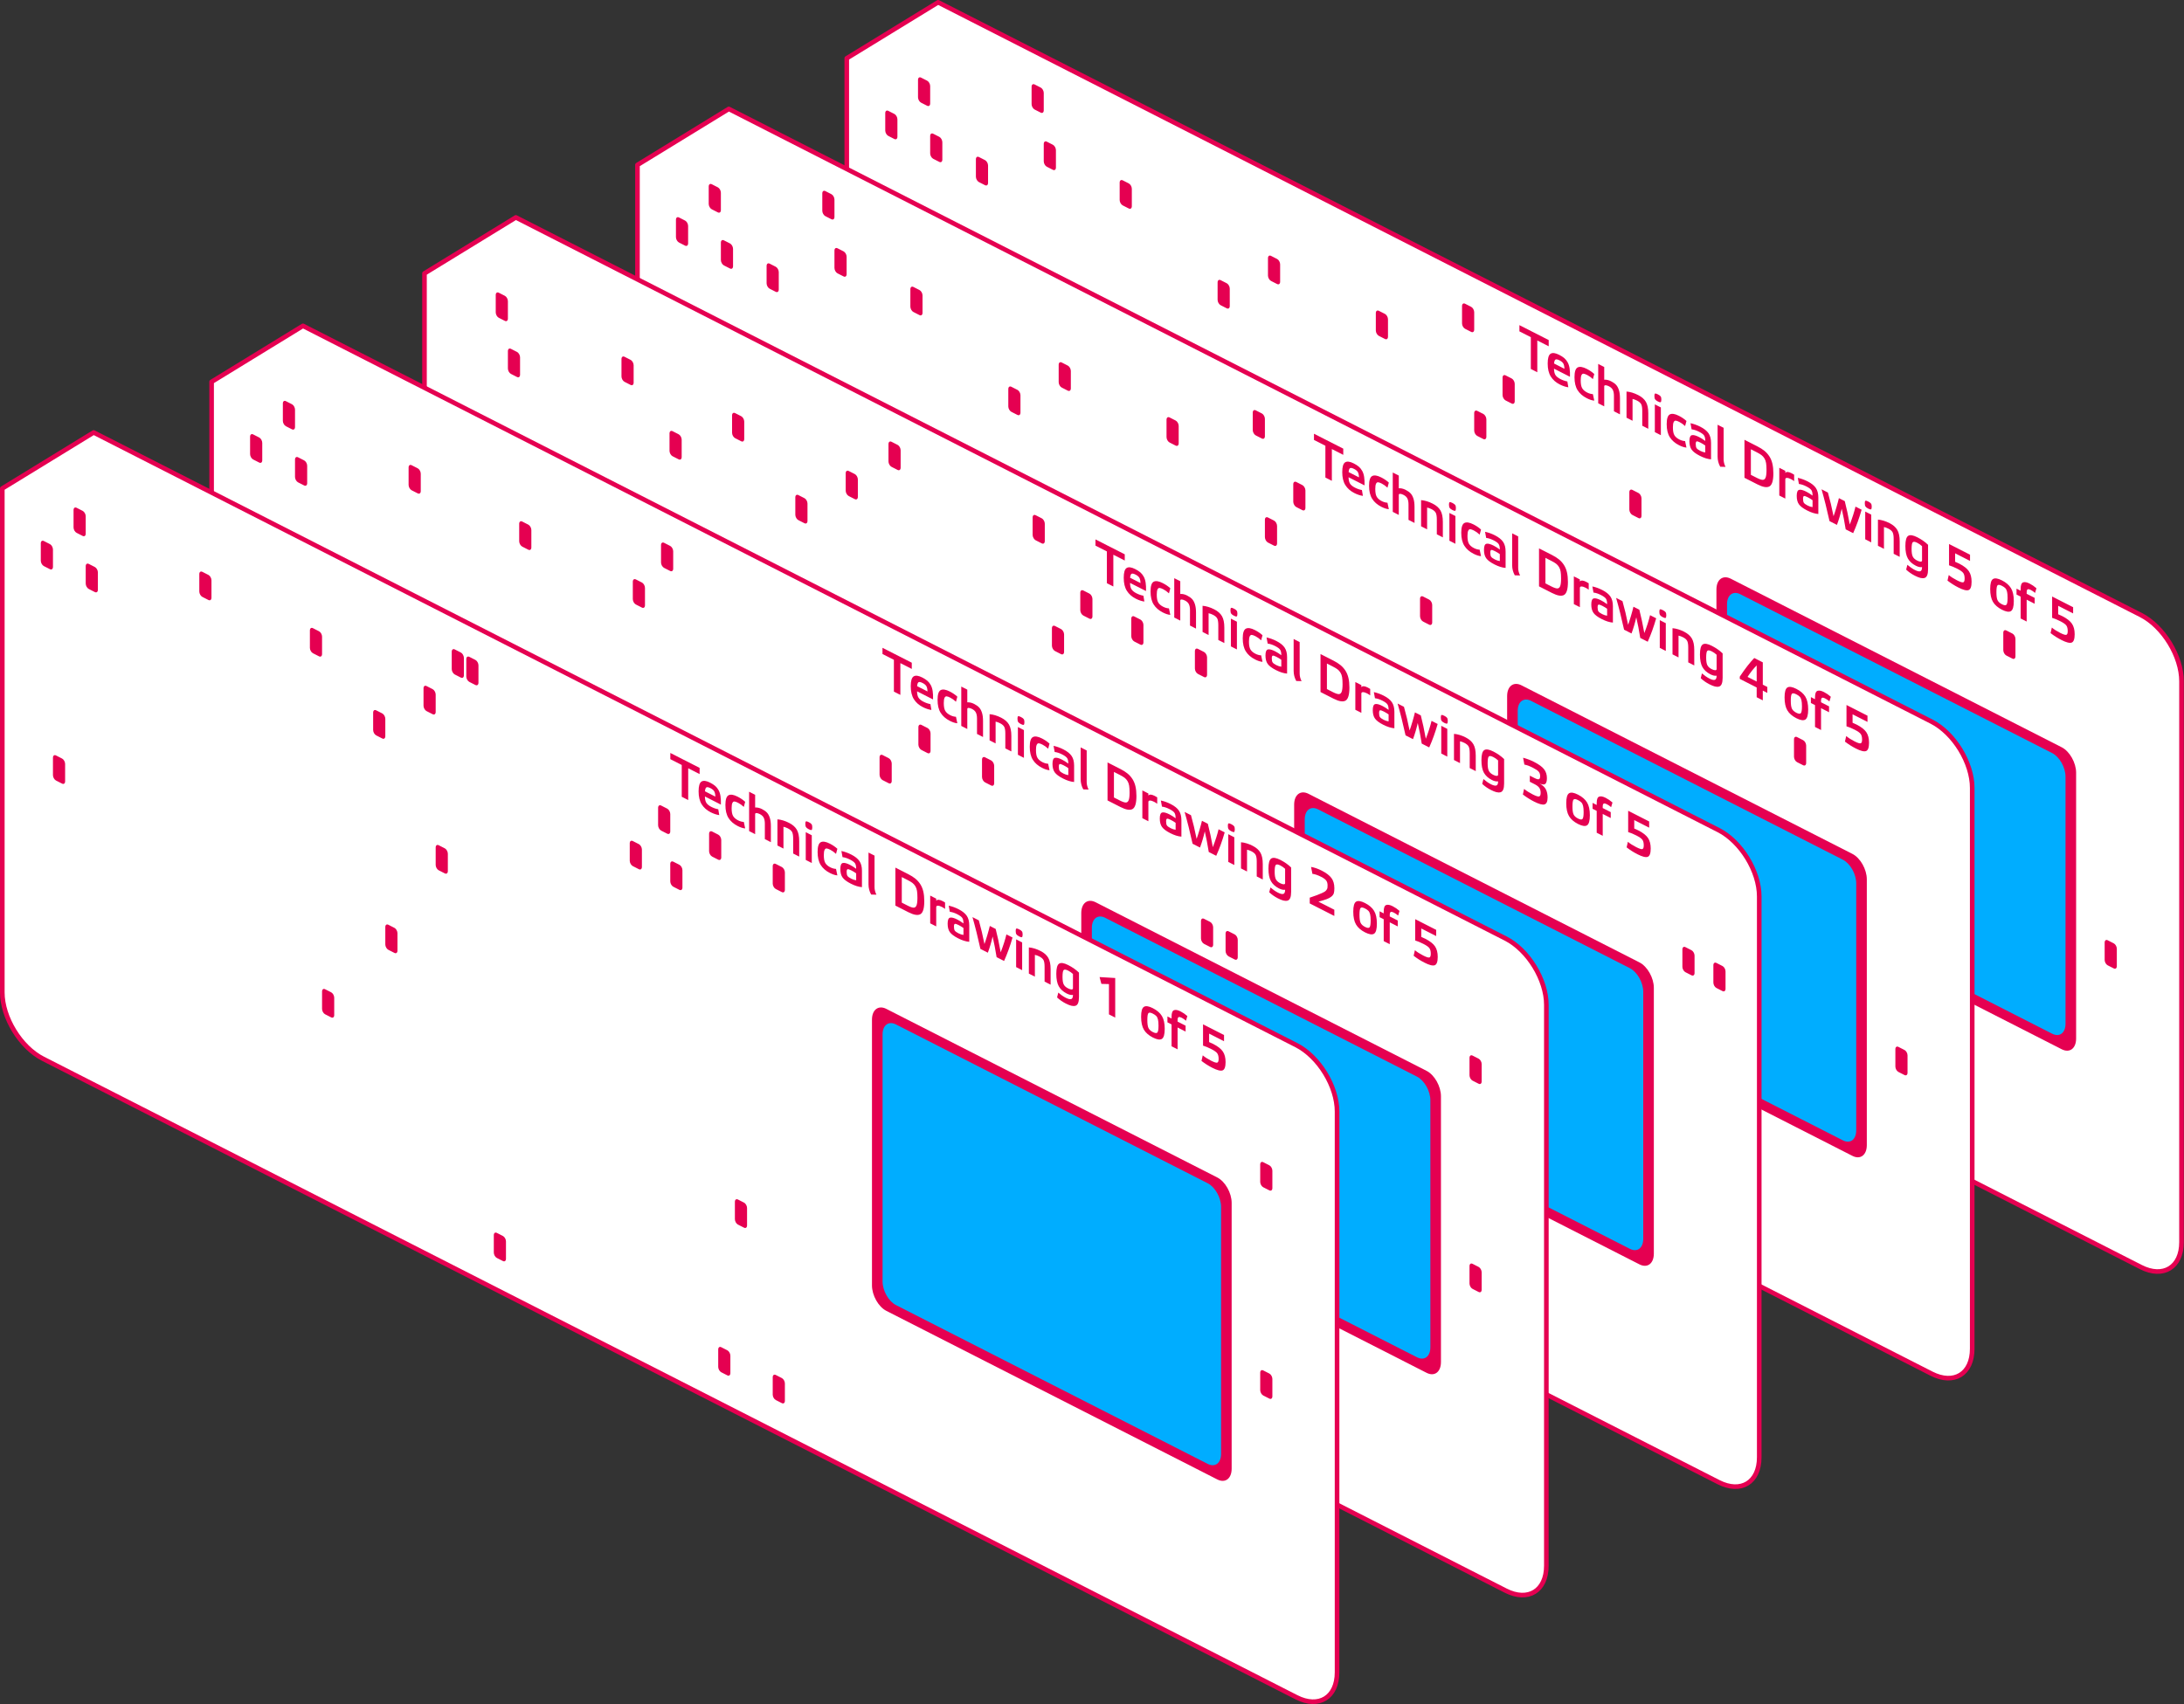 <svg viewBox="0 0 11837 9238" xmlns="http://www.w3.org/2000/svg" xml:space="preserve" style="fill-rule:evenodd;clip-rule:evenodd;stroke-linecap:round;stroke-linejoin:round;stroke-miterlimit:1.5"><rect x="0" y="0" width="11837" height="9238" fill="#333333" stroke="none"/><path d="M5084.43,12.5l6518.61,3321.4c121.686,62.001 220.479,223.217 220.479,359.788l-0,3040.08c-0,136.57 -98.793,197.111 -220.479,135.109l-6793.24,-3461.33c-121.686,-62.002 -220.479,-223.218 -220.479,-359.788l0,-2731.87l495.1,-303.398Z" style="fill:#fff;stroke:#e50051;stroke-width:25px"/><path d="M11252.3,4189.11c0,-54.209 -34.94,-116.022 -77.976,-137.95l-1793.51,-913.838c-43.036,-21.928 -77.976,4.28 -77.976,58.489l0,1440.56c0,54.209 34.94,116.022 77.976,137.95l1793.51,913.839c43.036,21.927 77.976,-4.281 77.976,-58.489l0,-1440.56Z" style="fill:#e50051"/><path d="M11194.9,4210.74c-0,-50.38 -32.472,-107.827 -72.468,-128.206l-1689.71,-860.951c-39.996,-20.379 -72.468,3.978 -72.468,54.358l-0,1338.8c-0,50.38 32.472,107.827 72.468,128.206l1689.71,860.951c39.996,20.379 72.468,-3.978 72.468,-54.358l-0,-1338.8Z" style="fill:#00adff"/><path d="M5041.43 466.637c0-11.457-7.385-24.521-16.48-29.155l-32.96-16.794c-9.095-4.634-16.479.905-16.479 12.362l0 94.37c0 11.457 7.384 24.521 16.479 29.155l32.96 16.794c9.095 4.634 16.48-.905 16.48-12.361l0-94.371ZM7522.71 1730.91c0-11.456-7.384-24.52-16.48-29.155l-32.96-16.793c-9.095-4.635-16.479.904-16.479 12.361l0 94.37c0 11.457 7.384 24.521 16.479 29.156l32.96 16.793c9.096 4.635 16.48-.904 16.48-12.361l0-94.371ZM5722.94 813.885c0-11.456-7.384-24.52-16.48-29.155l-32.959-16.793c-9.096-4.635-16.48.904-16.48 12.361l0 94.37c0 11.457 7.384 24.521 16.48 29.156l32.959 16.793c9.096 4.635 16.48-.904 16.48-12.361l0-94.371ZM10923.5 3463.72c0-11.457-7.385-24.52-16.48-29.155l-32.96-16.794c-9.095-4.634-16.479.905-16.479 12.362l0 94.37c0 11.457 7.384 24.521 16.479 29.155l32.96 16.794c9.095 4.635 16.48-.904 16.48-12.361l0-94.371ZM6938.17 1433.08c0-11.456-7.385-24.52-16.48-29.155l-32.96-16.794c-9.095-4.634-16.48.905-16.48 12.362l0 94.37c0 11.457 7.385 24.521 16.48 29.155l32.96 16.794c9.095 4.635 16.48-.904 16.48-12.361l0-94.371ZM8209.59 2080.9c0-11.457-7.384-24.521-16.48-29.155l-32.959-16.794c-9.096-4.634-16.48.905-16.48 12.361l0 94.371c0 11.457 7.384 24.521 16.48 29.155l32.959 16.794c9.096 4.634 16.48-.905 16.48-12.362l0-94.37ZM6134.36 1023.52c0-11.457-7.385-24.521-16.48-29.155l-32.96-16.794c-9.095-4.635-16.48.904-16.48 12.361l0 94.371c0 11.456 7.385 24.52 16.48 29.155l32.96 16.794c9.095 4.634 16.48-.905 16.48-12.362l0-94.37ZM4863.86 646.867c0-11.456-7.384-24.52-16.48-29.155l-32.959-16.793c-9.096-4.635-16.48.904-16.48 12.361l0 94.37c0 11.457 7.384 24.521 16.48 29.156l32.959 16.793c9.096 4.635 16.48-.904 16.48-12.361l0-94.371ZM5107.34 770.928c0-11.457-7.384-24.521-16.48-29.155l-32.959-16.794c-9.096-4.635-16.48.904-16.48 12.361l0 94.371c0 11.456 7.384 24.52 16.48 29.155l32.959 16.794c9.096 4.634 16.48-.905 16.48-12.362l0-94.37ZM8055.89 2273.29c0-11.457-7.385-24.521-16.48-29.155l-32.96-16.794c-9.095-4.634-16.48.904-16.48 12.361l0 94.371c0 11.457 7.385 24.52 16.48 29.155l32.96 16.794c9.095 4.634 16.48-.905 16.48-12.362l0-94.37ZM6665.15 1564.67c0-11.457-7.384-24.521-16.48-29.155l-32.959-16.794c-9.096-4.634-16.48.905-16.48 12.361l0 94.371c0 11.457 7.384 24.521 16.48 29.155l32.959 16.794c9.096 4.634 16.48-.905 16.48-12.361l0-94.371ZM5355.16 897.197c0-11.457-7.384-24.521-16.48-29.155l-32.959-16.794c-9.096-4.634-16.48.905-16.48 12.361l0 94.371c0 11.457 7.384 24.521 16.48 29.155l32.959 16.794c9.096 4.634 16.48-.905 16.48-12.362l0-94.37ZM8896.72 2701.71c0-11.456-7.384-24.52-16.479-29.155l-32.96-16.793c-9.095-4.635-16.48.904-16.48 12.361l0 94.37c0 11.457 7.385 24.521 16.48 29.156l32.96 16.793c9.095 4.635 16.479-.904 16.479-12.361l0-94.371ZM5657.02 503.835c0-11.457-7.385-24.521-16.48-29.155l-32.96-16.794c-9.095-4.634-16.479.905-16.479 12.362l0 94.37c0 11.457 7.384 24.521 16.479 29.155l32.96 16.794c9.095 4.634 16.48-.905 16.48-12.361l0-94.371ZM7989.97 1692.53c0-11.456-7.384-24.52-16.479-29.155l-32.96-16.794c-9.095-4.634-16.48.905-16.48 12.362l0 94.37c0 11.457 7.385 24.521 16.48 29.155l32.96 16.794c9.095 4.635 16.479-.904 16.479-12.361l0-94.371ZM4880.34 1213.95c0-11.456-7.384-24.52-16.48-29.155l-32.959-16.793c-9.096-4.635-16.48.904-16.48 12.361l0 94.37c0 11.457 7.384 24.521 16.48 29.156l32.959 16.793c9.096 4.635 16.48-.904 16.48-12.361l0-94.371ZM7588.63 3164.1c0-11.457-7.384-24.521-16.48-29.156l-32.959-16.793c-9.096-4.635-16.48.904-16.48 12.361l0 94.371c0 11.456 7.384 24.52 16.48 29.155l32.959 16.793c9.096 4.635 16.48-.904 16.48-12.361l0-94.37ZM8625.76 4216.67c0-11.456-7.384-24.52-16.48-29.155l-32.959-16.794c-9.096-4.634-16.48.905-16.48 12.362l0 94.37c0 11.457 7.384 24.521 16.48 29.155l32.959 16.794c9.096 4.635 16.48-.904 16.48-12.361l0-94.371ZM6388.26 3076.6c0-11.457-7.385-24.521-16.48-29.155l-32.96-16.794c-9.095-4.634-16.48.905-16.48 12.361l0 94.371c0 11.457 7.385 24.521 16.48 29.155l32.96 16.794c9.095 4.634 16.48-.905 16.48-12.361l0-94.371ZM8535.38 5017.28c0-11.457-7.384-24.52-16.479-29.155l-32.96-16.794c-9.095-4.634-16.48.905-16.48 12.362l0 94.37c0 11.457 7.385 24.521 16.48 29.155l32.96 16.794c9.095 4.635 16.479-.904 16.479-12.361l0-94.371ZM7319.13 4397.57c0-11.456-7.385-24.52-16.48-29.155l-32.96-16.793c-9.095-4.635-16.48.904-16.48 12.361l0 94.37c0 11.457 7.385 24.521 16.48 29.156l32.96 16.793c9.095 4.635 16.48-.904 16.48-12.361l0-94.371ZM8830.8 5167.81c0-11.457-7.384-24.521-16.48-29.155l-32.959-16.794c-9.096-4.635-16.48.904-16.48 12.361l0 94.371c0 11.456 7.384 24.52 16.48 29.155l32.959 16.794c9.096 4.634 16.48-.905 16.48-12.362l0-94.37ZM6731.07 2727.15c0-11.457-7.384-24.521-16.48-29.155l-32.959-16.794c-9.096-4.634-16.48.905-16.48 12.361l0 94.371c0 11.457 7.384 24.521 16.48 29.155l32.959 16.794c9.096 4.634 16.48-.905 16.48-12.362l0-94.37ZM11472.9 5143.24c0-11.456-7.384-24.52-16.479-29.155l-32.96-16.794c-9.095-4.634-16.48.905-16.48 12.362l0 94.37c0 11.457 7.385 24.521 16.48 29.155l32.96 16.794c9.095 4.635 16.479-.904 16.479-12.361l0-94.371Z" style="fill:#e50051"/><path d="m8331.92 2017.97-35.014-17.84 0-172.259-61.868-31.523 0-33.683 158.749 80.886 0 33.684-61.867-31.523 0 172.258ZM8494.88 2067.91l5.265 31.639c-14.742-1.997-30.363-7.198-46.861-15.604-20.885-10.642-36.945-24.882-48.177-42.719-11.233-17.838-16.849-41.333-16.849-70.486 0-28.759 5.221-46.437 15.664-53.033 10.443-6.597 26.019-4.619 46.73 5.934 11.232 5.723 20.403 11.627 27.511 17.711 7.108 6.084 13.207 13.722 18.297 22.914 5.09 9.192 8.6 20.091 10.53 32.697 1.931 12.605 2.633 27.835 2.107 45.689l-86.615-44.133c.176 15.454 2.896 27.133 8.161 35.035 5.266 7.903 14.129 15.029 26.59 21.379 12.813 6.528 25.361 10.853 37.647 12.977Zm-42.386-114.374c-10.355-5.276-17.638-6.722-21.851-4.338-4.212 2.384-6.844 9.513-7.897 21.386l56.338 28.706c-.526-13.269-2.676-22.982-6.45-29.14-3.773-6.158-10.486-11.696-20.14-16.614ZM8633.36 2136.7l7.371 35.075c-11.408-.691-25.01-5.061-40.806-13.109-21.763-11.089-38.261-25.503-49.494-43.242-11.232-17.739-16.849-41.284-16.849-70.634 0-29.153 5.617-46.728 16.849-52.725 11.233-5.997 27.731-3.451 49.494 7.638 15.796 8.049 29.398 17.343 40.806 27.883l-7.371 27.564c-10.355-9.61-20.71-17.053-31.066-22.329-8.6-4.382-15.225-6.723-19.876-7.025-4.651-.301-8.337 2.351-11.057 7.958-2.721 5.606-4.081 15.206-4.081 28.797 0 18.91 2.677 32.93 8.03 42.059 5.353 9.13 14.348 16.914 26.984 23.352 10.356 5.277 20.711 8.189 31.066 8.738ZM8731.56 2066.77c11.232 5.724 20.139 11.986 26.721 18.786 6.582 6.801 11.847 16.28 15.796 28.436 3.949 12.157 5.923 27.395 5.923 45.714l0 86.572-32.644-16.633 0-83.618c0-13.198-1.975-23.856-5.924-31.974-3.949-8.119-10.925-14.727-20.929-19.824-7.196-3.666-13.295-5.592-18.297-5.777-5.002-.185-7.503 1.791-7.503 5.928l0 108.437-32.645-16.634 0-213.329 32.645 16.634 0 68.844c11.934-.813 24.22 2 36.857 8.438ZM8848.19 2162.83l0 118.188-32.645-16.634 0-141.825c20.008 1.527 41.157 7.97 63.447 19.327 19.306 9.837 33.216 22.144 41.728 36.921 8.512 14.777 12.768 35.364 12.768 61.759l0 83.913-32.645-16.633 0-80.072c0-16.744-1.886-28.834-5.66-36.273-3.773-7.438-11.452-14.108-23.036-20.01-8.073-4.114-16.059-7.001-23.957-8.661ZM9001.67 2208.83l0 150.394-32.645-16.634 0-150.394 32.645 16.634Zm-16.059-70.823c7.371 3.756 12.329 7.415 14.874 10.977 2.545 3.562 3.818 9.086 3.818 16.571 0 8.47-1.273 13.337-3.818 14.601-2.545 1.264-7.503.018-14.874-3.738-7.547-3.845-12.593-7.696-15.138-11.554-2.545-3.857-3.817-10.021-3.817-18.491 0-7.485 1.272-11.712 3.817-12.681 2.545-.968 7.591.47 15.138 4.315ZM9133.04 2391.3l7.372 35.076c-11.408-.691-25.011-5.061-40.806-13.11-21.764-11.089-38.262-25.503-49.494-43.242-11.233-17.739-16.849-41.283-16.849-70.633 0-29.153 5.616-46.728 16.849-52.725 11.232-5.997 27.73-3.451 49.494 7.638 15.795 8.048 29.398 17.342 40.806 27.883l-7.372 27.564c-10.355-9.61-20.71-17.053-31.065-22.329-8.6-4.382-15.226-6.724-19.877-7.025-4.651-.302-8.336 2.351-11.057 7.957-2.72 5.607-4.08 15.206-4.08 28.798 0 18.91 2.676 32.929 8.029 42.059 5.353 9.129 14.348 16.913 26.985 23.352 10.355 5.276 20.71 8.188 31.065 8.737ZM9273.62 2401.47l0 88.641c-17.902-1.242-38.086-7.587-60.551-19.033-21.412-10.91-36.199-21.941-44.36-33.092-8.162-11.151-12.242-26.477-12.242-45.978 0-19.698 4.344-30.633 13.031-32.805 8.688-2.173 21.895 1.257 39.622 10.289 10.355 5.277 21.412 12.289 33.171 21.039 0-13.395-2.106-23.283-6.318-29.664-4.212-6.381-13.251-13.104-27.116-20.169-14.743-7.512-28.257-11.936-40.543-13.271l-6.055-33.223c17.902 3.803 35.716 10.22 53.443 19.253 20.534 10.463 35.321 22.281 44.36 35.455 9.039 13.174 13.558 30.694 13.558 52.558Zm-31.329 51.405 0-37.525c-7.371-5.529-16.234-10.931-26.589-16.207-9.829-5.008-16.455-7.104-19.877-6.287-3.422.817-5.134 5.855-5.134 15.113 0 10.046 1.58 17.302 4.739 21.767 3.159 4.466 9.829 9.293 20.008 14.479 9.302 4.74 18.253 7.627 26.853 8.66ZM9341.81 2319.21l0 171.077c0 13.394 3.422 26.957 10.267 40.688l-28.696-.735c-9.477-17.041-14.216-35.411-14.216-55.109l0-172.555 32.645 16.634ZM9454.75 2384.14l70.029 35.681c15.094 7.691 27.818 15.75 38.173 24.178 10.356 8.428 19.263 18.383 26.722 29.866 7.459 11.483 12.944 24.767 16.454 39.851 3.51 15.085 5.265 32.575 5.265 52.47 0 38.608-6.888 62.035-20.666 70.281-13.778 8.246-35.76 4.678-65.948-10.704l-70.029-35.681 0-205.942Zm119.523 163.427c0-15.364-.79-27.881-2.37-37.55-1.579-9.668-4.607-18.105-9.082-25.31-4.476-7.205-9.785-13.111-15.928-17.719-6.143-4.607-14.655-9.683-25.536-15.227l-31.856-16.231 0 138.575 31.856 16.231c14.216 7.244 24.922 10.926 32.118 11.047 7.196.121 12.461-3.943 15.796-12.191 3.335-8.249 5.002-22.124 5.002-41.625ZM9643.51 2686.26l0-150.394 32.645 16.633 0 11.228c5.967-7.399 17.375-6.807 34.224 1.778 4.388 2.236 8.951 4.857 13.69 7.862l0 34.865c-5.441-4.151-11.145-7.746-17.112-10.787-8.6-4.382-15.884-6.616-21.851-6.702-5.968-.085-8.951 2.531-8.951 7.849l0 104.301-32.645-16.633ZM9855.18 2697.79l0 88.64c-17.902-1.242-38.086-7.586-60.551-19.033-21.412-10.91-36.199-21.941-44.36-33.092-8.162-11.151-12.242-26.477-12.242-45.978 0-19.698 4.344-30.633 13.032-32.805 8.687-2.173 21.894 1.257 39.621 10.29 10.355 5.276 21.412 12.288 33.171 21.038 0-13.395-2.106-23.283-6.318-29.664-4.212-6.381-13.251-13.104-27.116-20.169-14.743-7.512-28.257-11.936-40.543-13.271l-6.055-33.223c17.902 3.803 35.716 10.221 53.443 19.253 20.534 10.463 35.321 22.281 44.36 35.455 9.039 13.174 13.558 30.694 13.558 52.559Zm-31.329 51.404 0-37.525c-7.371-5.529-16.234-10.931-26.589-16.207-9.829-5.008-16.455-7.104-19.877-6.287-3.422.817-5.134 5.855-5.134 15.113 0 10.046 1.58 17.302 4.739 21.768 3.159 4.465 9.829 9.292 20.008 14.479 9.302 4.739 18.253 7.626 26.853 8.659ZM9981.81 2757.88c-6.67 30.088-15.27 59.291-25.8 87.609l-40.28-20.523c-13.69-62.327-28.082-119.791-43.176-172.393l34.488 17.572c11.408 40.087 21.588 82.897 30.539 128.43 4.563-12.448 9.829-28.823 15.796-49.125 5.967-20.302 10.355-36.631 13.163-48.989l31.855 16.231c9.829 37.903 18.868 80.132 27.117 126.686 14.04-36.182 24.395-68.529 31.065-97.041l33.171 16.902c-12.987 45.385-28.257 87.736-45.808 127.053l-40.543-20.657c-6.494-41.129-13.69-78.381-21.587-111.755ZM10141.9 2789.79l0 150.394-32.645-16.633 0-150.394 32.645 16.633Zm-16.059-70.822c7.371 3.756 12.329 7.415 14.874 10.977 2.545 3.562 3.817 9.086 3.817 16.571 0 8.47-1.272 13.337-3.817 14.601-2.545 1.264-7.503.018-14.874-3.738-7.547-3.845-12.593-7.696-15.138-11.554-2.545-3.857-3.817-10.021-3.817-18.491 0-7.485 1.272-11.712 3.817-12.681 2.545-.968 7.591.47 15.138 4.315ZM10210.8 2857.14l0 118.188-32.645-16.633 0-141.826c20.009 1.528 41.158 7.97 63.447 19.328 19.307 9.837 33.216 22.144 41.728 36.921 8.512 14.777 12.768 35.363 12.768 61.758l0 83.914-32.645-16.634 0-80.072c0-16.743-1.886-28.834-5.66-36.272-3.773-7.438-11.452-14.108-23.036-20.01-8.073-4.114-16.059-7.001-23.957-8.662ZM10417.2 3038.25l0-77.413c-7.898-7.373-16.498-13.429-25.8-18.169-12.11-6.17-20.271-7.226-24.483-3.167-4.213 4.058-6.319 16.429-6.319 37.112 0 18.516 2.106 32.048 6.319 40.596 4.212 8.548 12.11 15.773 23.694 21.675 7.546 3.846 13.865 5.785 18.955 5.817 5.089.033 7.634-2.117 7.634-6.451Zm0 36.047c-9.477 1.672-20.798-.846-33.961-7.553-19.482-9.927-33.742-22.905-42.781-38.935-9.038-16.031-13.558-38.721-13.558-68.071 0-29.941 5.046-48.2 15.138-54.778 10.092-6.579 26.546-4.055 49.362 7.57 22.992 11.715 42.474 25.384 58.445 41.007l0 132.075c0 14.38-1.667 25.546-5.002 33.499-3.335 7.953-8.337 12.742-15.006 14.366-6.669 1.625-14.085 1.393-22.246-.698-8.161-2.09-17.946-6.041-29.354-11.854-17.726-9.032-33.435-19.99-47.124-32.875l6.581-26.193c13.69 11.899 27.117 21.203 40.28 27.91 13.163 6.707 22.992 9.105 29.486 7.194 6.493-1.912 9.74-9.466 9.74-22.664ZM10563.6 2949.14l113.73 57.949 0 33.683-80.822-41.181 0 45.798c9.127 3.862 16.41 7.179 21.851 9.952 25.449 12.967 43.044 26.758 52.785 41.373 9.741 14.615 14.611 33.643 14.611 57.083 0 25.805-5.353 40.805-16.059 45.002-10.706 4.197-29.398-.501-56.076-14.093-20.71-10.553-40.192-22.941-58.445-37.166l6.845-30.196c11.584 9.842 26.59 19.457 45.019 28.847 16.673 8.496 27.686 12.088 33.039 10.778 5.353-1.311 8.03-8.073 8.03-20.285 0-13.198-2.457-23.265-7.371-30.201-4.915-6.936-15.621-14.607-32.119-23.013-17.2-8.764-32.206-15.031-45.018-18.801l0-115.529ZM10850.3 3305.3c-22.29-11.357-38.481-25.467-48.573-42.33-10.092-16.862-15.137-40.264-15.137-70.204 0-29.547 5.089-47.489 15.269-53.826 10.18-6.336 26.326-3.871 48.441 7.397 22.465 11.447 38.787 25.525 48.967 42.235 10.18 16.71 15.269 39.839 15.269 69.386 0 29.941-5.089 48.178-15.269 54.711-10.18 6.534-26.502 4.077-48.967-7.369Zm0-129.416c-11.935-6.081-19.921-7.047-23.957-2.899-4.037 4.148-6.056 16.662-6.056 37.541 0 20.289 2.063 34.735 6.187 43.337 4.125 8.601 12.067 15.898 23.826 21.89 11.934 6.081 20.008 6.944 24.22 2.59 4.212-4.354 6.318-16.675 6.318-36.964 0-14.38-.965-25.607-2.895-33.682-1.931-8.075-4.959-14.345-9.083-18.81-4.125-4.466-10.311-8.8-18.56-13.003ZM10984.3 3211.07l0 7.978 43.439 22.133 0 31.91-43.439-22.133 0 118.484-32.645-16.634 0-118.483-22.378-11.402 0-31.911 22.378 11.402 0-10.046c0-20.092 4.344-31.815 13.031-35.169 8.688-3.354 20.579-1.185 35.673 6.505 12.988 6.618 25.273 15.044 36.857 25.28l-7.371 25.2c-7.372-6.513-15.445-12.006-24.221-16.477-7.02-3.577-12.329-4.51-15.927-2.797-3.598 1.712-5.397 7.099-5.397 16.16ZM11122.3 3233.78l113.73 57.949 0 33.683-80.822-41.181 0 45.798c9.126 3.862 16.41 7.179 21.851 9.952 25.449 12.966 43.044 26.757 52.785 41.373 9.74 14.615 14.611 33.643 14.611 57.083 0 25.805-5.353 40.805-16.059 45.002-10.706 4.197-29.398-.501-56.076-14.094-20.71-10.552-40.192-22.941-58.445-37.166l6.845-30.195c11.584 9.841 26.59 19.457 45.019 28.847 16.673 8.496 27.686 12.088 33.039 10.778 5.353-1.311 8.03-8.073 8.03-20.285 0-13.198-2.457-23.265-7.372-30.201-4.914-6.936-15.62-14.607-32.118-23.013-17.2-8.764-32.206-15.031-45.018-18.802l0-115.528Z" style="fill:#e50051;fill-rule:nonzero"/><path d="M3950.07,590.484l6518.61,3321.4c121.685,62.002 220.478,223.217 220.478,359.788l0,3040.08c0,136.571 -98.793,197.111 -220.478,135.109l-6793.24,-3461.33c-121.685,-62.002 -220.478,-223.217 -220.478,-359.788l0,-2731.87l495.1,-303.398Z" style="fill:#fff;stroke:#e50051;stroke-width:25px"/><path d="M10117.9,4767.1c0,-54.209 -34.94,-116.023 -77.976,-137.951l-1793.51,-913.838c-43.036,-21.928 -77.976,4.28 -77.976,58.489l-0,1440.56c-0,54.209 34.94,116.023 77.976,137.951l1793.51,913.838c43.036,21.928 77.976,-4.28 77.976,-58.489l0,-1440.56Z" style="fill:#e50051"/><path d="M10060.5,4788.73c0,-50.379 -32.471,-107.826 -72.468,-128.205l-1689.71,-860.951c-39.996,-20.379 -72.467,3.978 -72.467,54.357l-0,1338.8c-0,50.38 32.471,107.827 72.467,128.206l1689.71,860.951c39.997,20.379 72.468,-3.978 72.468,-54.357l0,-1338.8Z" style="fill:#00adff"/><path d="M3907.07 1044.62c0-11.456-7.385-24.52-16.48-29.155l-32.96-16.793c-9.095-4.635-16.48.904-16.48 12.361l0 94.37c0 11.457 7.385 24.521 16.48 29.156l32.96 16.793c9.095 4.635 16.48-.904 16.48-12.361l0-94.371ZM6388.35 2308.9c0-11.457-7.385-24.521-16.48-29.155l-32.96-16.794c-9.095-4.634-16.48.905-16.48 12.361l0 94.371c0 11.457 7.385 24.521 16.48 29.155l32.96 16.794c9.095 4.634 16.48-.905 16.48-12.362l0-94.37ZM4588.58 1391.87c0-11.457-7.384-24.521-16.48-29.155l-32.96-16.794c-9.095-4.634-16.479.905-16.479 12.361l0 94.371c0 11.457 7.384 24.521 16.479 29.155l32.96 16.794c9.096 4.634 16.48-.905 16.48-12.362l0-94.37ZM9789.17 4041.7c0-11.457-7.385-24.521-16.48-29.155l-32.96-16.794c-9.095-4.635-16.48.904-16.48 12.361l0 94.371c0 11.456 7.385 24.52 16.48 29.155l32.96 16.794c9.095 4.634 16.48-.905 16.48-12.362l0-94.37ZM5803.81 2011.06c0-11.457-7.384-24.521-16.479-29.155l-32.96-16.794c-9.095-4.635-16.48.904-16.48 12.361l0 94.371c0 11.457 7.385 24.52 16.48 29.155l32.96 16.794c9.095 4.634 16.479-.905 16.479-12.362l0-94.37ZM7075.23 2658.88c0-11.456-7.385-24.52-16.48-29.155l-32.96-16.794c-9.095-4.634-16.479.905-16.479 12.362l0 94.37c0 11.457 7.384 24.521 16.479 29.155l32.96 16.794c9.095 4.635 16.48-.904 16.48-12.361l0-94.371ZM5000 1601.5c0-11.457-7.384-24.521-16.48-29.155l-32.959-16.794c-9.096-4.634-16.48.905-16.48 12.362l0 94.37c0 11.457 7.384 24.521 16.48 29.155l32.959 16.794c9.096 4.634 16.48-.905 16.48-12.361l0-94.371ZM3729.5 1224.85c0-11.457-7.384-24.521-16.48-29.155l-32.96-16.794c-9.095-4.634-16.479.905-16.479 12.361l0 94.371c0 11.457 7.384 24.521 16.479 29.155l32.96 16.794c9.096 4.634 16.48-.905 16.48-12.362l0-94.37ZM3972.99 1348.91c0-11.457-7.385-24.521-16.48-29.155l-32.96-16.794c-9.095-4.634-16.479.905-16.479 12.362l0 94.37c0 11.457 7.384 24.521 16.479 29.155l32.96 16.794c9.095 4.634 16.48-.905 16.48-12.361l0-94.371ZM6921.53 2851.27c0-11.457-7.384-24.521-16.479-29.155l-32.96-16.794c-9.095-4.634-16.48.905-16.48 12.362l0 94.37c0 11.457 7.385 24.521 16.48 29.155l32.96 16.794c9.095 4.634 16.479-.905 16.479-12.361l0-94.371ZM5530.79 2142.65c0-11.456-7.385-24.52-16.48-29.155l-32.96-16.793c-9.095-4.635-16.479.904-16.479 12.361l0 94.37c0 11.457 7.384 24.521 16.479 29.155l32.96 16.794c9.095 4.635 16.48-.904 16.48-12.361l0-94.371ZM4220.8 1475.18c0-11.456-7.384-24.52-16.48-29.155l-32.959-16.794c-9.096-4.634-16.48.905-16.48 12.362l0 94.37c0 11.457 7.384 24.521 16.48 29.155l32.959 16.794c9.096 4.635 16.48-.904 16.48-12.361l0-94.371ZM7762.36 3279.7c0-11.457-7.384-24.521-16.48-29.155l-32.959-16.794c-9.096-4.634-16.48.905-16.48 12.361l0 94.371c0 11.457 7.384 24.521 16.48 29.155l32.959 16.794c9.096 4.634 16.48-.905 16.48-12.362l0-94.37ZM4522.66 1081.82c0-11.457-7.385-24.521-16.48-29.156l-32.96-16.793c-9.095-4.635-16.48.904-16.48 12.361l0 94.371c0 11.456 7.385 24.52 16.48 29.155l32.96 16.793c9.095 4.635 16.48-.904 16.48-12.361l0-94.37ZM6855.61 2270.52c0-11.457-7.384-24.521-16.48-29.155l-32.959-16.794c-9.096-4.634-16.48.904-16.48 12.361l0 94.371c0 11.457 7.384 24.521 16.48 29.155l32.959 16.794c9.096 4.634 16.48-.905 16.48-12.362l0-94.37ZM3745.98 1791.93c0-11.457-7.385-24.521-16.48-29.155l-32.96-16.794c-9.095-4.634-16.48.905-16.48 12.361l0 94.371c0 11.457 7.385 24.521 16.48 29.155l32.96 16.794c9.095 4.634 16.48-.905 16.48-12.362l0-94.37ZM6454.27 3742.08c0-11.457-7.384-24.521-16.48-29.155l-32.96-16.794c-9.095-4.634-16.479.905-16.479 12.361l0 94.371c0 11.457 7.384 24.521 16.479 29.155l32.96 16.794c9.096 4.634 16.48-.905 16.48-12.362l0-94.37ZM7491.4 4794.65c0-11.457-7.385-24.521-16.48-29.155l-32.96-16.794c-9.095-4.635-16.479.904-16.479 12.361l0 94.371c0 11.456 7.384 24.52 16.479 29.155l32.96 16.794c9.095 4.634 16.48-.905 16.48-12.362l0-94.37ZM5253.9 3654.59c0-11.456-7.384-24.52-16.479-29.155l-32.96-16.793c-9.095-4.635-16.48.904-16.48 12.361l0 94.37c0 11.457 7.385 24.521 16.48 29.155l32.96 16.794c9.095 4.635 16.479-.904 16.479-12.361l0-94.371ZM7401.02 5595.27c0-11.457-7.384-24.521-16.48-29.155l-32.959-16.794c-9.096-4.635-16.48.904-16.48 12.361l0 94.371c0 11.456 7.384 24.52 16.48 29.155l32.959 16.794c9.096 4.634 16.48-.905 16.48-12.362l0-94.37ZM6184.77 4975.56c0-11.457-7.384-24.521-16.479-29.155l-32.96-16.794c-9.096-4.634-16.48.905-16.48 12.361l0 94.371c0 11.457 7.384 24.521 16.48 29.155l32.96 16.794c9.095 4.634 16.479-.905 16.479-12.362l0-94.37ZM7696.44 5745.79c0-11.457-7.384-24.521-16.48-29.155l-32.96-16.794c-9.095-4.634-16.479.905-16.479 12.362l0 94.37c0 11.457 7.384 24.521 16.479 29.155l32.96 16.794c9.096 4.634 16.48-.905 16.48-12.361l0-94.371ZM5596.71 3305.13c0-11.456-7.384-24.52-16.48-29.155l-32.959-16.794c-9.096-4.634-16.48.905-16.48 12.362l0 94.37c0 11.457 7.384 24.521 16.48 29.155l32.959 16.794c9.096 4.635 16.48-.904 16.48-12.361l0-94.371ZM10338.6 5721.23c0-11.457-7.384-24.521-16.48-29.155l-32.959-16.794c-9.096-4.635-16.48.904-16.48 12.361l0 94.371c0 11.457 7.384 24.52 16.48 29.155l32.959 16.794c9.096 4.634 16.48-.905 16.48-12.362l0-94.37Z" style="fill:#e50051"/><path d="m7218.47 2606.61-35.014-17.841 0-172.259-61.867-31.523 0-33.683 158.749 80.887 0 33.683-61.868-31.523 0 172.259ZM7381.44 2656.55l5.265 31.639c-14.743-1.996-30.363-7.198-46.861-15.604-20.886-10.642-36.945-24.881-48.178-42.719-11.232-17.838-16.849-41.333-16.849-70.486 0-28.759 5.222-46.437 15.664-53.033 10.443-6.596 26.02-4.618 46.73 5.934 11.233 5.723 20.403 11.627 27.511 17.711 7.108 6.084 13.207 13.722 18.297 22.914 5.09 9.193 8.6 20.092 10.531 32.697 1.93 12.606 2.632 27.835 2.106 45.689l-86.614-44.132c.175 15.454 2.896 27.132 8.161 35.035 5.265 7.903 14.128 15.029 26.59 21.378 12.812 6.528 25.361 10.854 37.647 12.977Zm-42.386-114.374c-10.355-5.276-17.639-6.722-21.851-4.338-4.212 2.385-6.845 9.513-7.898 21.386l56.339 28.706c-.527-13.268-2.677-22.982-6.45-29.14-3.774-6.157-10.487-11.695-20.14-16.614ZM7519.91 2725.34l7.372 35.076c-11.409-.691-25.011-5.061-40.807-13.11-21.763-11.089-38.261-25.503-49.493-43.242-11.233-17.739-16.849-41.283-16.849-70.633 0-29.153 5.616-46.728 16.849-52.725 11.232-5.997 27.73-3.451 49.493 7.638 15.796 8.048 29.398 17.342 40.807 27.883l-7.372 27.564c-10.355-9.61-20.71-17.053-31.065-22.329-8.6-4.382-15.226-6.724-19.877-7.025-4.651-.302-8.336 2.351-11.057 7.957-2.72 5.607-4.08 15.206-4.08 28.798 0 18.91 2.676 32.929 8.029 42.059 5.353 9.129 14.348 16.913 26.985 23.352 10.355 5.276 20.71 8.188 31.065 8.737ZM7618.11 2655.41c11.233 5.723 20.14 11.985 26.722 18.786 6.581 6.8 11.846 16.279 15.795 28.436 3.949 12.156 5.924 27.394 5.924 45.713l0 86.573-32.645-16.634 0-83.618c0-13.197-1.974-23.855-5.923-31.974-3.949-8.118-10.926-14.726-20.93-19.823-7.196-3.667-13.295-5.593-18.297-5.778-5.002-.184-7.503 1.791-7.503 5.928l0 108.437-32.645-16.633 0-213.329 32.645 16.633 0 68.845c11.935-.814 24.22 1.999 36.857 8.438ZM7734.74 2751.47l0 118.188-32.645-16.633 0-141.826c20.008 1.528 41.157 7.97 63.447 19.327 19.306 9.837 33.215 22.144 41.727 36.922 8.512 14.777 12.769 35.363 12.769 61.758l0 83.914-32.645-16.634 0-80.072c0-16.743-1.887-28.834-5.661-36.272-3.773-7.438-11.452-14.108-23.035-20.011-8.074-4.113-16.059-7-23.957-8.661ZM7888.22 2797.47l0 150.394-32.645-16.633 0-150.394 32.645 16.633Zm-16.059-70.822c7.372 3.756 12.33 7.415 14.875 10.977 2.545 3.562 3.817 9.085 3.817 16.57 0 8.471-1.272 13.338-3.817 14.602-2.545 1.264-7.503.018-14.875-3.738-7.547-3.845-12.593-7.697-15.138-11.554-2.545-3.858-3.817-10.022-3.817-18.492 0-7.485 1.272-11.712 3.817-12.68 2.545-.969 7.591.469 15.138 4.315ZM8019.59 2979.93l7.371 35.075c-11.408-.691-25.01-5.061-40.806-13.109-21.763-11.089-38.261-25.503-49.494-43.242-11.233-17.739-16.849-41.284-16.849-70.634 0-29.153 5.616-46.728 16.849-52.725 11.233-5.997 27.731-3.451 49.494 7.638 15.796 8.049 29.398 17.343 40.806 27.883l-7.371 27.564c-10.355-9.61-20.711-17.053-31.066-22.329-8.6-4.382-15.225-6.724-19.876-7.025-4.651-.302-8.337 2.351-11.057 7.958-2.721 5.606-4.081 15.205-4.081 28.797 0 18.91 2.677 32.93 8.03 42.059 5.353 9.129 14.348 16.914 26.984 23.352 10.355 5.276 20.711 8.189 31.066 8.738ZM8160.17 2990.11l0 88.641c-17.902-1.243-38.085-7.587-60.551-19.034-21.412-10.91-36.199-21.94-44.36-33.092-8.161-11.151-12.242-26.477-12.242-45.978 0-19.698 4.344-30.633 13.032-32.805 8.688-2.172 21.895 1.258 39.621 10.29 10.355 5.276 21.413 12.289 33.172 21.038 0-13.394-2.106-23.282-6.319-29.664-4.212-6.381-13.251-13.104-27.116-20.169-14.743-7.512-28.257-11.935-40.543-13.271l-6.055-33.223c17.902 3.803 35.716 10.221 53.443 19.253 20.535 10.463 35.321 22.281 44.36 35.456 9.039 13.174 13.558 30.693 13.558 52.558Zm-31.328 51.404 0-37.524c-7.372-5.529-16.235-10.932-26.59-16.208-9.829-5.008-16.454-7.103-19.877-6.286-3.422.817-5.133 5.854-5.133 15.112 0 10.046 1.579 17.302 4.739 21.768 3.159 4.466 9.828 9.292 20.008 14.479 9.302 4.739 18.253 7.626 26.853 8.659ZM8228.36 2907.84l0 171.077c0 13.395 3.423 26.957 10.267 40.688l-28.696-.734c-9.477-17.042-14.216-35.412-14.216-55.11l0-172.554 32.645 16.633ZM8341.3 2972.78l70.028 35.682c15.094 7.69 27.819 15.75 38.174 24.177 10.355 8.428 19.262 18.384 26.721 29.867 7.46 11.482 12.944 24.766 16.454 39.851 3.511 15.084 5.266 32.574 5.266 52.469 0 38.608-6.889 62.035-20.667 70.281-13.777 8.246-35.76 4.678-65.948-10.703l-70.028-35.682 0-205.942Zm119.522 163.428c0-15.365-.789-27.881-2.369-37.55-1.58-9.669-4.607-18.106-9.083-25.311-4.475-7.205-9.784-13.111-15.927-17.718-6.143-4.607-14.655-9.683-25.537-15.228l-31.855-16.231 0 138.575 31.855 16.231c14.216 7.244 24.922 10.926 32.118 11.047 7.196.121 12.462-3.943 15.796-12.191 3.335-8.248 5.002-22.123 5.002-41.624ZM8530.06 3274.9l0-150.394 32.645 16.634 0 11.227c5.967-7.399 17.375-6.806 34.224 1.779 4.388 2.235 8.951 4.856 13.69 7.861l0 34.866c-5.441-4.151-11.145-7.747-17.112-10.788-8.6-4.381-15.884-6.615-21.851-6.701-5.967-.086-8.951 2.53-8.951 7.849l0 104.301-32.645-16.634ZM8741.73 3286.42l0 88.641c-17.902-1.243-38.085-7.587-60.551-19.034-21.412-10.91-36.199-21.94-44.36-33.092-8.161-11.151-12.242-26.477-12.242-45.978 0-19.698 4.344-30.633 13.032-32.805 8.688-2.172 21.895 1.258 39.621 10.29 10.355 5.276 21.413 12.289 33.172 21.038 0-13.394-2.106-23.282-6.319-29.664-4.212-6.381-13.251-13.104-27.116-20.169-14.743-7.512-28.257-11.935-40.543-13.271l-6.055-33.223c17.902 3.803 35.716 10.221 53.443 19.253 20.535 10.463 35.321 22.282 44.36 35.456 9.039 13.174 13.558 30.693 13.558 52.558Zm-31.328 51.404 0-37.524c-7.372-5.529-16.235-10.932-26.59-16.208-9.829-5.008-16.454-7.103-19.877-6.286-3.422.817-5.133 5.854-5.133 15.112 0 10.046 1.579 17.302 4.739 21.768 3.159 4.466 9.828 9.292 20.008 14.479 9.302 4.74 18.253 7.626 26.853 8.659ZM8868.36 3346.51c-6.669 30.089-15.269 59.292-25.8 87.61l-40.28-20.524c-13.689-62.326-28.081-119.791-43.175-172.393l34.488 17.573c11.408 40.087 21.587 82.897 30.538 128.429 4.564-12.448 9.829-28.823 15.796-49.125 5.968-20.301 10.355-36.631 13.164-48.989l31.855 16.231c9.828 37.904 18.867 80.132 27.116 126.686 14.041-36.181 24.396-68.528 31.065-97.041l33.172 16.902c-12.988 45.385-28.257 87.736-45.808 127.054l-40.543-20.658c-6.494-41.129-13.69-78.38-21.588-111.755ZM9028.42 3378.43l0 150.394-32.645-16.634 0-150.394 32.645 16.634Zm-16.059-70.822c7.372 3.756 12.33 7.415 14.875 10.977 2.544 3.562 3.817 9.085 3.817 16.57 0 8.47-1.273 13.338-3.817 14.602-2.545 1.264-7.503.018-14.875-3.738-7.547-3.846-12.593-7.697-15.138-11.554-2.545-3.858-3.817-10.022-3.817-18.492 0-7.485 1.272-11.712 3.817-12.68 2.545-.969 7.591.469 15.138 4.315ZM9097.4 3445.78l0 118.188-32.645-16.634 0-141.825c20.008 1.527 41.157 7.97 63.447 19.327 19.306 9.837 33.215 22.144 41.727 36.921 8.513 14.777 12.769 35.363 12.769 61.759l0 83.913-32.645-16.633 0-80.073c0-16.743-1.887-28.834-5.66-36.272-3.774-7.438-11.452-14.108-23.036-20.01-8.074-4.114-16.059-7.001-23.957-8.661ZM9303.8 3626.89l0-77.413c-7.898-7.373-16.498-13.43-25.8-18.169-12.11-6.171-20.272-7.227-24.484-3.168-4.212 4.059-6.318 16.429-6.318 37.112 0 18.516 2.106 32.048 6.318 40.596 4.212 8.549 12.11 15.774 23.694 21.676 7.547 3.845 13.865 5.784 18.955 5.817 5.09.033 7.635-2.118 7.635-6.451Zm0 36.047c-9.478 1.671-20.798-.847-33.961-7.554-19.482-9.926-33.742-22.905-42.781-38.935-9.039-16.03-13.558-38.72-13.558-68.07 0-29.941 5.046-48.201 15.138-54.779 10.091-6.578 26.545-4.055 49.362 7.571 22.992 11.715 42.473 25.384 58.445 41.007l0 132.075c0 14.379-1.668 25.545-5.002 33.498-3.335 7.953-8.337 12.742-15.007 14.367-6.669 1.625-14.084 1.392-22.245-.698-8.162-2.09-17.946-6.042-29.355-11.854-17.726-9.032-33.434-19.991-47.124-32.876l6.582-26.193c13.689 11.9 27.116 21.203 40.279 27.91 13.163 6.707 22.992 9.105 29.486 7.194 6.494-1.911 9.741-9.466 9.741-22.663ZM9520.99 3726.91l-91.617-46.68 0-12.115c28.784-43.246 54.935-76.901 78.453-100.965l46.335 23.609 0 120.847 24.484 12.475 0 32.206-24.484-12.475 0 52.889-33.171-16.902 0-52.889Zm0-32.206 0-87.163c-16.147 15.607-32.645 36.255-49.494 61.945l49.494 25.218ZM9735.82 3893.4c-22.29-11.358-38.481-25.467-48.572-42.33-10.092-16.862-15.138-40.264-15.138-70.205 0-29.547 5.09-47.488 15.269-53.825 10.18-6.336 26.327-3.871 48.441 7.397 22.465 11.447 38.788 25.525 48.967 42.235 10.18 16.71 15.27 39.839 15.27 69.386 0 29.94-5.09 48.178-15.27 54.711-10.179 6.534-26.502 4.077-48.967-7.369Zm0-129.416c-11.935-6.081-19.92-7.048-23.957-2.9-4.037 4.148-6.055 16.662-6.055 37.542 0 20.289 2.062 34.735 6.187 43.336 4.124 8.602 12.066 15.899 23.825 21.891 11.935 6.081 20.008 6.944 24.221 2.59 4.212-4.354 6.318-16.676 6.318-36.964 0-14.38-.965-25.607-2.896-33.682-1.931-8.075-4.958-14.345-9.083-18.811-4.124-4.465-10.311-8.799-18.56-13.002ZM9869.82 3799.17l0 7.977 43.439 22.134 0 31.91-43.439-22.133 0 118.483-32.645-16.633 0-118.483-22.377-11.402 0-31.911 22.377 11.402 0-10.046c0-20.092 4.344-31.815 13.032-35.169 8.688-3.354 20.578-1.186 35.672 6.505 12.988 6.618 25.274 15.044 36.857 25.28l-7.371 25.2c-7.371-6.514-15.445-12.006-24.22-16.477-7.021-3.577-12.33-4.51-15.928-2.797-3.598 1.712-5.397 7.099-5.397 16.16ZM10007.8 3821.89l113.731 57.948 0 33.684-80.823-41.181 0 45.798c9.127 3.862 16.411 7.179 21.851 9.951 25.449 12.967 43.044 26.758 52.785 41.374 9.741 14.615 14.611 33.643 14.611 57.083 0 25.805-5.353 40.805-16.059 45.002-10.706 4.197-29.398-.501-56.075-14.094-20.711-10.552-40.192-22.941-58.445-37.166l6.845-30.196c11.583 9.842 26.589 19.458 45.018 28.848 16.673 8.495 27.687 12.088 33.04 10.777 5.353-1.31 8.029-8.072 8.029-20.285 0-13.197-2.457-23.264-7.371-30.2-4.914-6.936-15.621-14.607-32.118-23.013-17.2-8.764-32.207-15.031-45.019-18.802l0-115.528Z" style="fill:#e50051;fill-rule:nonzero"/><path d="M2795.75,1178.64l6518.61,3321.4c121.686,62.002 220.479,223.217 220.479,359.788l-0,3040.08c-0,136.57 -98.793,197.111 -220.479,135.109l-6793.24,-3461.33c-121.685,-62.002 -220.478,-223.218 -220.478,-359.788l-0,-2731.87l495.1,-303.398Z" style="fill:#fff;stroke:#e50051;stroke-width:25px"/><path d="M8963.6,5355.25c0,-54.209 -34.939,-116.022 -77.975,-137.95l-1793.51,-913.838c-43.036,-21.928 -77.976,4.28 -77.976,58.489l0,1440.56c0,54.209 34.94,116.022 77.976,137.95l1793.51,913.839c43.036,21.928 77.975,-4.28 77.975,-58.489l0,-1440.56Z" style="fill:#e50051"/><path d="M8906.19,5376.88c-0,-50.38 -32.472,-107.827 -72.468,-128.206l-1689.71,-860.95c-39.996,-20.379 -72.468,3.977 -72.468,54.357l0,1338.8c0,50.38 32.472,107.827 72.468,128.206l1689.71,860.951c39.996,20.379 72.468,-3.978 72.468,-54.358l-0,-1338.8Z" style="fill:#00adff"/><path d="M2752.75 1632.78c0-11.457-7.384-24.521-16.48-29.155l-32.959-16.794c-9.096-4.634-16.48.905-16.48 12.362l0 94.37c0 11.457 7.384 24.521 16.48 29.155l32.959 16.794c9.096 4.634 16.48-.905 16.48-12.361l0-94.371ZM6197.26 3387.85c0-11.457-7.384-24.521-16.48-29.155l-32.959-16.794c-9.096-4.634-16.48.905-16.48 12.361l0 94.371c0 11.457 7.384 24.521 16.48 29.155l32.959 16.794c9.096 4.634 16.48-.905 16.48-12.362l0-94.37ZM3434.26 1980.03c0-11.457-7.384-24.521-16.479-29.156l-32.96-16.793c-9.096-4.635-16.48.904-16.48 12.361l0 94.371c0 11.456 7.384 24.52 16.48 29.155l32.96 16.793c9.095 4.635 16.479-.904 16.479-12.361l0-94.37ZM4033.66 2285.44c0-11.457-7.385-24.521-16.48-29.155l-32.96-16.794c-9.095-4.634-16.48.904-16.48 12.361l0 94.371c0 11.457 7.385 24.521 16.48 29.155l32.96 16.794c9.095 4.634 16.48-.905 16.48-12.362l0-94.37ZM4649.49 2599.22c0-11.456-7.384-24.52-16.48-29.155l-32.96-16.793c-9.095-4.635-16.479.904-16.479 12.361l0 94.37c0 11.457 7.384 24.521 16.479 29.156l32.96 16.793c9.096 4.635 16.48-.904 16.48-12.361l0-94.371ZM5920.91 3247.04c0-11.457-7.384-24.521-16.48-29.155l-32.959-16.794c-9.096-4.634-16.48.905-16.48 12.361l0 94.371c0 11.457 7.384 24.521 16.48 29.155l32.959 16.794c9.096 4.634 16.48-.905 16.48-12.361l0-94.371ZM6542.12 3563.56c0-11.457-7.384-24.521-16.479-29.155l-32.96-16.794c-9.096-4.634-16.48.905-16.48 12.361l0 94.371c0 11.457 7.384 24.521 16.48 29.155l32.96 16.794c9.095 4.634 16.479-.905 16.479-12.362l0-94.37ZM3694.6 2383.38c0-11.457-7.384-24.521-16.479-29.156l-32.96-16.793c-9.096-4.635-16.48.904-16.48 12.361l0 94.37c0 11.457 7.384 24.521 16.48 29.156l32.96 16.793c9.095 4.635 16.479-.904 16.479-12.361l0-94.37ZM2818.66 1937.07c0-11.457-7.384-24.521-16.48-29.155l-32.959-16.794c-9.096-4.634-16.48.904-16.48 12.361l0 94.371c0 11.457 7.384 24.521 16.48 29.155l32.959 16.794c9.096 4.634 16.48-.905 16.48-12.362l0-94.37ZM5767.21 3439.43c0-11.457-7.384-24.521-16.48-29.155l-32.96-16.794c-9.095-4.634-16.479.905-16.479 12.361l0 94.371c0 11.457 7.384 24.521 16.479 29.155l32.96 16.794c9.096 4.634 16.48-.905 16.48-12.362l0-94.37ZM4376.47 2729.77c0-11.456-7.384-24.52-16.48-29.155l-32.959-16.793c-9.096-4.635-16.48.904-16.48 12.361l0 94.37c0 11.457 7.384 24.521 16.48 29.156l32.959 16.793c9.096 4.635 16.48-.904 16.48-12.361l0-94.371ZM9352.18 5266.06c0-11.457-7.384-24.521-16.479-29.156l-32.96-16.793c-9.096-4.635-16.48.904-16.48 12.361l0 94.37c0 11.457 7.384 24.521 16.48 29.156l32.96 16.793c9.095 4.635 16.479-.904 16.479-12.361l0-94.37ZM9184.25 5180.49c0-11.457-7.385-24.521-16.48-29.155l-32.96-16.794c-9.095-4.634-16.48.905-16.48 12.361l0 94.371c0 11.457 7.385 24.521 16.48 29.155l32.96 16.794c9.095 4.634 16.48-.905 16.48-12.361l0-94.371ZM5662.63 2838.97c0-11.457-7.384-24.521-16.48-29.155l-32.959-16.794c-9.096-4.634-16.48.905-16.48 12.362l0 94.37c0 11.457 7.384 24.521 16.48 29.155l32.959 16.794c9.096 4.634 16.48-.905 16.48-12.361l0-94.371ZM4881.36 2440.89c0-11.457-7.384-24.521-16.48-29.155l-32.959-16.794c-9.096-4.634-16.48.905-16.48 12.361l0 94.371c0 11.457 7.384 24.521 16.48 29.155l32.959 16.794c9.096 4.634 16.48-.905 16.48-12.361l0-94.371ZM4715.41 3462.19c0-11.457-7.384-24.521-16.48-29.155l-32.959-16.794c-9.096-4.634-16.48.905-16.48 12.362l0 94.37c0 11.457 7.384 24.521 16.48 29.155l32.959 16.794c9.096 4.634 16.48-.905 16.48-12.361l0-94.371ZM2641.1 2975.49c0-11.457-7.385-24.521-16.48-29.156l-32.96-16.793c-9.095-4.635-16.48.904-16.48 12.361l0 94.371c0 11.456 7.385 24.52 16.48 29.155l32.96 16.793c9.095 4.635 16.48-.904 16.48-12.361l0-94.37ZM6337.08 5382.81c0-11.456-7.384-24.52-16.48-29.155l-32.959-16.793c-9.096-4.635-16.48.904-16.48 12.361l0 94.37c0 11.457 7.384 24.521 16.48 29.156l32.959 16.793c9.096 4.635 16.48-.904 16.48-12.361l0-94.371ZM4099.58 4242.74c0-11.457-7.384-24.521-16.48-29.155l-32.96-16.794c-9.095-4.634-16.479.905-16.479 12.362l0 94.37c0 11.457 7.384 24.521 16.479 29.155l32.96 16.794c9.096 4.634 16.48-.905 16.48-12.361l0-94.371ZM6246.7 6183.42c0-11.456-7.385-24.52-16.48-29.155l-32.96-16.794c-9.095-4.634-16.48.905-16.48 12.362l0 94.37c0 11.457 7.385 24.521 16.48 29.155l32.96 16.794c9.095 4.635 16.48-.904 16.48-12.361l0-94.371ZM5030.45 5563.71c0-11.457-7.385-24.521-16.48-29.156l-32.96-16.793c-9.095-4.635-16.479.904-16.479 12.361l0 94.371c0 11.456 7.384 24.52 16.479 29.155l32.96 16.793c9.095 4.635 16.48-.904 16.48-12.361l0-94.37ZM6542.12 6333.95c0-11.457-7.384-24.521-16.479-29.155l-32.96-16.794c-9.096-4.634-16.48.904-16.48 12.361l0 94.371c0 11.457 7.384 24.52 16.48 29.155l32.96 16.794c9.095 4.634 16.479-.905 16.479-12.362l0-94.37ZM4442.39 3893.29c0-11.457-7.384-24.521-16.479-29.155l-32.96-16.794c-9.095-4.634-16.48.905-16.48 12.362l0 94.37c0 11.457 7.385 24.521 16.48 29.155l32.96 16.794c9.095 4.634 16.479-.905 16.479-12.361l0-94.371ZM4220.8 3780.38c0-11.457-7.384-24.521-16.48-29.155l-32.959-16.794c-9.096-4.634-16.48.905-16.48 12.362l0 94.37c0 11.457 7.384 24.521 16.48 29.155l32.959 16.794c9.096 4.634 16.48-.905 16.48-12.361l0-94.371Z" style="fill:#e50051"/><path d="m6034.15 3179.48-35.014-17.841 0-172.259-61.867-31.522 0-33.684 158.749 80.887 0 33.683-61.868-31.523 0 172.259ZM6197.11 3229.42l5.266 31.639c-14.743-1.996-30.364-7.198-46.862-15.604-20.885-10.642-36.944-24.881-48.177-42.719-11.233-17.837-16.849-41.333-16.849-70.486 0-28.759 5.221-46.436 15.664-53.033 10.443-6.596 26.02-4.618 46.73 5.934 11.232 5.723 20.403 11.627 27.511 17.711 7.108 6.084 13.207 13.722 18.297 22.915 5.09 9.192 8.6 20.091 10.531 32.696 1.93 12.606 2.632 27.835 2.106 45.689l-86.615-44.132c.176 15.454 2.896 27.132 8.162 35.035 5.265 7.903 14.128 15.029 26.589 21.378 12.813 6.528 25.362 10.854 37.647 12.977Zm-42.385-114.374c-10.355-5.276-17.639-6.722-21.851-4.338-4.213 2.385-6.845 9.513-7.898 21.386l56.338 28.707c-.526-13.269-2.676-22.983-6.45-29.14-3.773-6.158-10.486-11.696-20.139-16.615ZM6335.59 3298.2l7.371 35.076c-11.408-.691-25.01-5.061-40.806-13.11-21.763-11.089-38.261-25.503-49.494-43.242-11.232-17.739-16.849-41.283-16.849-70.633 0-29.153 5.617-46.728 16.849-52.725 11.233-5.997 27.731-3.451 49.494 7.638 15.796 8.048 29.398 17.343 40.806 27.883l-7.371 27.564c-10.355-9.61-20.71-17.053-31.065-22.329-8.6-4.382-15.226-6.724-19.877-7.025-4.651-.302-8.337 2.351-11.057 7.957-2.72 5.607-4.081 15.206-4.081 28.798 0 18.91 2.677 32.929 8.03 42.059 5.353 9.129 14.348 16.913 26.985 23.352 10.355 5.276 20.71 8.189 31.065 8.737ZM6433.79 3228.28c11.233 5.723 20.14 11.985 26.721 18.786 6.582 6.801 11.847 16.279 15.796 28.436 3.949 12.156 5.924 27.394 5.924 45.713l0 86.573-32.645-16.634 0-83.617c0-13.198-1.975-23.856-5.924-31.975-3.949-8.118-10.925-14.726-20.929-19.823-7.196-3.667-13.295-5.593-18.297-5.777-5.002-.185-7.503 1.79-7.503 5.927l0 108.437-32.645-16.633 0-213.329 32.645 16.633 0 68.845c11.934-.814 24.22 1.999 36.857 8.438ZM6550.41 3324.34l0 118.188-32.644-16.633 0-141.826c20.008 1.528 41.157 7.97 63.446 19.328 19.307 9.837 33.216 22.144 41.728 36.921 8.512 14.777 12.768 35.363 12.768 61.758l0 83.914-32.645-16.634 0-80.072c0-16.743-1.886-28.834-5.66-36.272-3.773-7.438-11.452-14.108-23.035-20.011-8.074-4.113-16.06-7-23.958-8.661ZM6703.9 3370.34l0 150.394-32.645-16.633 0-150.394 32.645 16.633Zm-16.059-70.822c7.371 3.756 12.329 7.415 14.874 10.977 2.545 3.562 3.818 9.085 3.818 16.57 0 8.471-1.273 13.338-3.818 14.602-2.545 1.264-7.503.018-14.874-3.738-7.547-3.845-12.593-7.697-15.138-11.554-2.545-3.858-3.817-10.021-3.817-18.492 0-7.485 1.272-11.712 3.817-12.68 2.545-.969 7.591.47 15.138 4.315ZM6835.27 3552.8l7.372 35.075c-11.408-.691-25.01-5.061-40.806-13.109-21.763-11.089-38.261-25.503-49.494-43.242-11.233-17.739-16.849-41.284-16.849-70.634 0-29.153 5.616-46.728 16.849-52.725 11.233-5.997 27.731-3.451 49.494 7.638 15.796 8.049 29.398 17.343 40.806 27.883l-7.372 27.564c-10.355-9.61-20.71-17.053-31.065-22.329-8.6-4.382-15.225-6.723-19.876-7.025-4.651-.302-8.337 2.351-11.058 7.958-2.72 5.606-4.08 15.205-4.08 28.797 0 18.91 2.676 32.93 8.029 42.059 5.354 9.13 14.348 16.914 26.985 23.352 10.355 5.277 20.71 8.189 31.065 8.738ZM6975.85 3562.98l0 88.641c-17.902-1.243-38.086-7.587-60.551-19.034-21.412-10.91-36.199-21.94-44.36-33.092-8.161-11.151-12.242-26.477-12.242-45.978 0-19.698 4.344-30.633 13.032-32.805 8.687-2.172 21.895 1.258 39.621 10.29 10.355 5.276 21.412 12.289 33.172 21.038 0-13.394-2.107-23.282-6.319-29.664-4.212-6.381-13.251-13.104-27.116-20.169-14.743-7.512-28.257-11.935-40.543-13.271l-6.055-33.223c17.902 3.803 35.716 10.221 53.443 19.253 20.534 10.463 35.321 22.282 44.36 35.456 9.039 13.174 13.558 30.693 13.558 52.558Zm-31.328 51.404 0-37.524c-7.372-5.529-16.235-10.932-26.59-16.208-9.829-5.008-16.454-7.103-19.877-6.286-3.422.817-5.133 5.854-5.133 15.112 0 10.046 1.579 17.302 4.738 21.768 3.16 4.466 9.829 9.292 20.008 14.479 9.303 4.74 18.254 7.626 26.854 8.659ZM7044.04 3480.71l0 171.077c0 13.395 3.422 26.957 10.267 40.688l-28.696-.734c-9.477-17.042-14.216-35.412-14.216-55.11l0-172.554 32.645 16.633ZM7156.98 3545.64l70.028 35.682c15.094 7.69 27.819 15.75 38.174 24.177 10.355 8.428 19.262 18.384 26.721 29.867 7.459 11.482 12.944 24.766 16.454 39.851 3.51 15.085 5.265 32.574 5.265 52.469 0 38.608-6.888 62.035-20.666 70.281-13.777 8.246-35.76 4.678-65.948-10.703l-70.028-35.681 0-205.943Zm119.522 163.428c0-15.364-.79-27.881-2.369-37.55-1.58-9.669-4.607-18.106-9.083-25.311-4.475-7.205-9.785-13.111-15.928-17.718-6.142-4.607-14.655-9.683-25.536-15.228l-31.855-16.231 0 138.576 31.855 16.231c14.216 7.243 24.922 10.925 32.118 11.046 7.196.121 12.461-3.943 15.796-12.191 3.335-8.248 5.002-22.123 5.002-41.624ZM7345.74 3847.77l0-150.394 32.645 16.634 0 11.227c5.967-7.399 17.375-6.806 34.224 1.779 4.388 2.235 8.951 4.856 13.69 7.862l0 34.865c-5.441-4.151-11.145-7.747-17.112-10.787-8.6-4.382-15.884-6.616-21.851-6.702-5.968-.086-8.951 2.53-8.951 7.849l0 104.301-32.645-16.634ZM7557.4 3859.29l0 88.641c-17.902-1.243-38.086-7.587-60.551-19.034-21.412-10.91-36.199-21.94-44.36-33.091-8.161-11.152-12.242-26.478-12.242-45.979 0-19.698 4.344-30.633 13.032-32.805 8.687-2.172 21.895 1.258 39.621 10.29 10.355 5.276 21.412 12.289 33.172 21.038 0-13.394-2.107-23.282-6.319-29.664-4.212-6.381-13.251-13.104-27.116-20.169-14.743-7.512-28.257-11.935-40.543-13.271l-6.055-33.223c17.902 3.803 35.716 10.221 53.443 19.253 20.534 10.463 35.321 22.282 44.36 35.456 9.039 13.174 13.558 30.693 13.558 52.558Zm-31.328 51.404 0-37.524c-7.372-5.529-16.235-10.932-26.59-16.208-9.829-5.008-16.454-7.103-19.877-6.286-3.422.817-5.133 5.854-5.133 15.112 0 10.046 1.579 17.302 4.738 21.768 3.16 4.466 9.829 9.292 20.009 14.479 9.302 4.74 18.253 7.626 26.853 8.659ZM7684.03 3919.38c-6.67 30.089-15.27 59.292-25.8 87.61l-40.28-20.524c-13.69-62.326-28.081-119.791-43.175-172.393l34.487 17.573c11.409 40.087 21.588 82.897 30.539 128.429 4.563-12.448 9.829-28.823 15.796-49.125 5.967-20.301 10.355-36.631 13.163-48.989l31.855 16.231c9.829 37.904 18.868 80.133 27.117 126.686 14.041-36.181 24.396-68.528 31.065-97.041l33.172 16.902c-12.988 45.385-28.258 87.736-45.809 127.054l-40.542-20.658c-6.494-41.129-13.69-78.38-21.588-111.755ZM7844.1 3951.3l0 150.394-32.645-16.633 0-150.394 32.645 16.633Zm-16.059-70.822c7.371 3.756 12.329 7.415 14.874 10.977 2.545 3.562 3.818 9.085 3.818 16.57 0 8.471-1.273 13.338-3.818 14.602-2.545 1.264-7.503.018-14.874-3.738-7.547-3.846-12.593-7.697-15.138-11.554-2.545-3.858-3.817-10.022-3.817-18.492 0-7.485 1.272-11.712 3.817-12.68 2.545-.969 7.591.469 15.138 4.315ZM7913.07 4018.65l0 118.188-32.645-16.634 0-141.825c20.008 1.527 41.157 7.97 63.447 19.327 19.306 9.837 33.215 22.144 41.727 36.921 8.512 14.777 12.769 35.364 12.769 61.759l0 83.913-32.645-16.633 0-80.072c0-16.744-1.887-28.834-5.661-36.273-3.773-7.438-11.452-14.108-23.035-20.01-8.074-4.114-16.059-7.001-23.957-8.661ZM8119.48 4199.75l0-77.413c-7.898-7.373-16.498-13.43-25.8-18.169-12.111-6.171-20.272-7.227-24.484-3.168-4.212 4.059-6.319 16.429-6.319 37.112 0 18.516 2.107 32.048 6.319 40.597 4.212 8.548 12.11 15.773 23.694 21.675 7.547 3.845 13.865 5.784 18.955 5.817 5.09.033 7.635-2.118 7.635-6.451Zm0 36.047c-9.478 1.671-20.798-.847-33.962-7.554-19.481-9.926-33.742-22.904-42.78-38.935-9.039-16.03-13.558-38.72-13.558-68.07 0-29.941 5.045-48.201 15.137-54.779 10.092-6.578 26.546-4.055 49.363 7.571 22.991 11.715 42.473 25.384 58.444 41.007l0 132.075c0 14.379-1.667 25.546-5.002 33.498-3.334 7.953-8.336 12.742-15.006 14.367-6.669 1.625-14.084 1.392-22.246-.698-8.161-2.09-17.946-6.042-29.354-11.854-17.726-9.032-33.434-19.991-47.124-32.875l6.581-26.194c13.69 11.9 27.117 21.203 40.28 27.91 13.163 6.707 22.992 9.105 29.486 7.194 6.494-1.911 9.741-9.465 9.741-22.663ZM8291.39 4238l0-33.093 25.273 12.878c11.408 5.812 19.394 7.961 23.957 6.445 4.564-1.516 6.845-7.199 6.845-17.048 0-9.652-2.632-17.592-7.898-23.82-5.265-6.229-15.796-13.367-31.592-21.416-18.253-9.3-33.61-14.958-46.071-16.974l-6.845-37.171c21.061 5.61 40.894 13.154 59.498 22.633 25.8 13.146 43.834 26.373 54.101 39.681 10.267 13.307 15.401 29.416 15.401 48.326 0 15.168-2.72 25.403-8.161 30.707-5.441 5.304-15.796 4.854-31.065-1.35 16.322 9.104 27.555 19.703 33.698 31.795 6.142 12.093 9.214 26.609 9.214 43.549 0 22.062-5.66 34.641-16.981 37.737-11.32 3.096-30.231-2.108-56.733-15.611-20.535-10.463-40.631-23.165-60.288-38.105l6.581-30.33c12.462 10.289 28.082 20.218 46.862 29.787 17.2 8.763 28.652 12.481 34.356 11.152 5.704-1.328 8.556-7.705 8.556-19.13 0-11.622-2.457-20.901-7.371-27.837-4.915-6.936-13.339-13.444-25.274-19.525l-26.063-13.28ZM8552.55 4466.8c-22.29-11.357-38.481-25.467-48.573-42.329-10.091-16.862-15.137-40.264-15.137-70.205 0-29.547 5.09-47.489 15.269-53.825 10.18-6.337 26.327-3.871 48.441 7.397 22.465 11.446 38.788 25.525 48.967 42.235 10.18 16.71 15.27 39.838 15.27 69.385 0 29.941-5.09 48.178-15.27 54.712-10.179 6.533-26.502 4.077-48.967-7.37Zm0-129.415c-11.935-6.081-19.92-7.048-23.957-2.9-4.037 4.148-6.055 16.662-6.055 37.542 0 20.289 2.062 34.734 6.186 43.336 4.125 8.602 12.067 15.899 23.826 21.89 11.935 6.081 20.008 6.945 24.22 2.591 4.213-4.354 6.319-16.676 6.319-36.965 0-14.379-.966-25.607-2.896-33.682-1.931-8.075-4.958-14.345-9.083-18.81-4.124-4.465-10.311-8.799-18.56-13.002ZM8686.55 4372.57l0 7.978 43.439 22.133 0 31.911-43.439-22.133 0 118.483-32.645-16.633 0-118.484-22.377-11.402 0-31.91 22.377 11.402 0-10.046c0-20.092 4.344-31.815 13.032-35.169 8.687-3.354 20.578-1.186 35.672 6.505 12.988 6.617 25.274 15.044 36.857 25.28l-7.371 25.2c-7.372-6.514-15.445-12.006-24.221-16.478-7.02-3.577-12.329-4.509-15.927-2.797-3.598 1.713-5.397 7.099-5.397 16.16ZM8824.5 4395.29l113.731 57.949 0 33.684-80.823-41.182 0 45.798c9.127 3.862 16.41 7.18 21.851 9.952 25.449 12.967 43.044 26.758 52.785 41.373 9.741 14.615 14.611 33.643 14.611 57.084 0 25.804-5.353 40.805-16.059 45.002-10.706 4.197-29.398-.501-56.076-14.094-20.71-10.553-40.191-22.941-58.445-37.166l6.845-30.196c11.584 9.842 26.59 19.458 45.019 28.847 16.673 8.496 27.686 12.089 33.04 10.778 5.353-1.311 8.029-8.072 8.029-20.285 0-13.198-2.457-23.264-7.371-30.2-4.915-6.936-15.621-14.607-32.119-23.014-17.2-8.763-32.206-15.031-45.018-18.801l0-115.529Z" style="fill:#e50051;fill-rule:nonzero"/><path d="M1641.96,1766.53l6518.61,3321.4c121.685,62.002 220.479,223.218 220.479,359.788l-0,3040.08c-0,136.571 -98.794,197.111 -220.479,135.11l-6793.24,-3461.33c-121.686,-62.001 -220.479,-223.217 -220.479,-359.788l0,-2731.87l495.1,-303.397Z" style="fill:#fff;stroke:#e50051;stroke-width:25px"/><path d="M7809.8,5943.14c0,-54.209 -34.94,-116.023 -77.976,-137.951l-1793.51,-913.838c-43.036,-21.928 -77.976,4.28 -77.976,58.489l-0,1440.56c-0,54.209 34.94,116.022 77.976,137.95l1793.51,913.838c43.036,21.928 77.976,-4.28 77.976,-58.489l0,-1440.56Z" style="fill:#e50051"/><path d="M7752.4,5964.77c0,-50.38 -32.471,-107.827 -72.467,-128.206l-1689.71,-860.951c-39.996,-20.379 -72.467,3.978 -72.467,54.358l-0,1338.8c-0,50.379 32.471,107.826 72.467,128.205l1689.71,860.951c39.996,20.379 72.467,-3.977 72.467,-54.357l0,-1338.8Z" style="fill:#00adff"/><path d="M1598.95 2220.66c0-11.457-7.385-24.521-16.48-29.155l-32.96-16.794c-9.095-4.635-16.48.904-16.48 12.361l0 94.371c0 11.456 7.385 24.52 16.48 29.155l32.96 16.794c9.095 4.634 16.48-.905 16.48-12.362l0-94.37ZM5043.47 3975.73c0-11.456-7.384-24.52-16.48-29.155l-32.96-16.793c-9.095-4.635-16.479.904-16.479 12.361l0 94.37c0 11.457 7.384 24.521 16.479 29.155l32.96 16.794c9.096 4.635 16.48-.904 16.48-12.361l0-94.371ZM2280.47 2567.91c0-11.457-7.384-24.521-16.48-29.155l-32.959-16.794c-9.096-4.634-16.48.905-16.48 12.362l0 94.37c0 11.457 7.384 24.521 16.48 29.155l32.959 16.794c9.096 4.634 16.48-.905 16.48-12.361l0-94.371ZM2879.87 2873.32c0-11.456-7.384-24.52-16.48-29.155l-32.959-16.794c-9.096-4.634-16.48.905-16.48 12.362l0 94.37c0 11.457 7.384 24.521 16.48 29.155l32.959 16.794c9.096 4.635 16.48-.904 16.48-12.361l0-94.371ZM3495.69 3187.1c0-11.457-7.385-24.521-16.48-29.155l-32.96-16.794c-9.095-4.634-16.48.905-16.48 12.361l0 94.371c0 11.457 7.385 24.521 16.48 29.155l32.96 16.794c9.095 4.634 16.48-.905 16.48-12.361l0-94.371ZM5388.33 4151.45c0-11.456-7.384-24.52-16.48-29.155l-32.959-16.793c-9.096-4.635-16.48.904-16.48 12.361l0 94.37c0 11.457 7.384 24.521 16.48 29.156l32.959 16.793c9.096 4.635 16.48-.904 16.48-12.361l0-94.371ZM1421.39 2400.89c0-11.457-7.384-24.521-16.48-29.155l-32.959-16.794c-9.096-4.634-16.48.905-16.48 12.362l0 94.37c0 11.457 7.384 24.521 16.48 29.155l32.959 16.794c9.096 4.634 16.48-.905 16.48-12.361l0-94.371ZM1664.87 2524.95c0-11.456-7.384-24.52-16.48-29.155l-32.96-16.794c-9.095-4.634-16.479.905-16.479 12.362l0 94.37c0 11.457 7.384 24.521 16.479 29.155l32.96 16.794c9.096 4.635 16.48-.904 16.48-12.361l0-94.371ZM6575.08 5026.83c0-11.457-7.384-24.521-16.48-29.155l-32.959-16.794c-9.096-4.634-16.48.905-16.48 12.361l0 94.371c0 11.457 7.384 24.521 16.48 29.155l32.959 16.794c9.096 4.634 16.48-.905 16.48-12.362l0-94.37ZM6708.4 5094.76c0-11.457-7.385-24.521-16.48-29.156l-32.96-16.793c-9.095-4.635-16.48.904-16.48 12.361l0 94.371c0 11.456 7.385 24.52 16.48 29.155l32.96 16.793c9.095 4.635 16.48-.904 16.48-12.361l0-94.37ZM4833.04 4139.22c0-11.457-7.384-24.521-16.48-29.155l-32.959-16.794c-9.096-4.634-16.48.905-16.48 12.362l0 94.37c0 11.457 7.384 24.521 16.48 29.155l32.959 16.794c9.096 4.634 16.48-.904 16.48-12.361l0-94.371ZM8030.45 5768.38c0-11.457-7.384-24.521-16.479-29.156l-32.96-16.793c-9.096-4.635-16.48.904-16.48 12.361l0 94.371c0 11.456 7.384 24.52 16.48 29.155l32.96 16.793c9.095 4.635 16.479-.904 16.479-12.361l0-94.37ZM3648.62 2988.56c0-11.457-7.385-24.521-16.48-29.155l-32.96-16.794c-9.095-4.634-16.48.905-16.48 12.362l0 94.37c0 11.457 7.385 24.521 16.48 29.155l32.96 16.794c9.095 4.634 16.48-.905 16.48-12.361l0-94.371ZM3561.61 4050.08c0-11.457-7.384-24.521-16.48-29.155l-32.96-16.794c-9.095-4.635-16.479.904-16.479 12.361l0 94.371c0 11.456 7.384 24.52 16.479 29.155l32.96 16.794c9.096 4.634 16.48-.905 16.48-12.362l0-94.37ZM1487.31 3563.37c0-11.457-7.384-24.521-16.48-29.155l-32.959-16.794c-9.096-4.634-16.48.905-16.48 12.362l0 94.37c0 11.457 7.384 24.521 16.48 29.155l32.959 16.794c9.096 4.634 16.48-.905 16.48-12.361l0-94.371ZM5183.29 5970.69c0-11.457-7.384-24.521-16.48-29.155l-32.96-16.794c-9.095-4.634-16.479.905-16.479 12.361l0 94.371c0 11.457 7.384 24.521 16.479 29.155l32.96 16.794c9.096 4.634 16.48-.905 16.48-12.361l0-94.371ZM2945.79 4830.63c0-11.457-7.385-24.521-16.48-29.155l-32.96-16.794c-9.095-4.635-16.48.904-16.48 12.361l0 94.371c0 11.456 7.385 24.52 16.48 29.155l32.96 16.794c9.095 4.634 16.48-.905 16.48-12.362l0-94.37ZM5092.91 6771.31c0-11.457-7.384-24.521-16.479-29.155l-32.96-16.794c-9.096-4.634-16.48.905-16.48 12.361l0 94.371c0 11.457 7.384 24.521 16.48 29.155l32.96 16.794c9.095 4.634 16.479-.905 16.479-12.362l0-94.37ZM3876.65 6151.6c0-11.457-7.385-24.521-16.48-29.155l-32.96-16.794c-9.095-4.634-16.48.905-16.48 12.362l0 94.37c0 11.457 7.385 24.521 16.48 29.155l32.96 16.794c9.095 4.634 16.48-.905 16.48-12.361l0-94.371ZM5388.33 6921.84c0-11.456-7.384-24.52-16.48-29.155l-32.959-16.794c-9.096-4.634-16.48.905-16.48 12.362l0 94.37c0 11.457 7.384 24.521 16.48 29.155l32.959 16.794c9.096 4.635 16.48-.904 16.48-12.361l0-94.371ZM3288.6 4481.18c0-11.457-7.384-24.521-16.48-29.155l-32.959-16.794c-9.096-4.635-16.48.904-16.48 12.361l0 94.371c0 11.456 7.384 24.52 16.48 29.155l32.959 16.794c9.096 4.634 16.48-.905 16.48-12.362l0-94.37ZM8030.45 6897.27c0-11.457-7.384-24.521-16.479-29.155l-32.96-16.794c-9.096-4.634-16.48.905-16.48 12.361l0 94.371c0 11.457 7.384 24.521 16.48 29.155l32.96 16.794c9.095 4.634 16.479-.905 16.479-12.361l0-94.371Z" style="fill:#e50051"/><path d="m4879.83 3767.1-35.015-17.84 0-172.259-61.867-31.523 0-33.684 158.749 80.887 0 33.684-61.867-31.523 0 172.258ZM5042.79 3817.04l5.265 31.638c-14.743-1.996-30.363-7.197-46.861-15.603-20.886-10.642-36.945-24.882-48.178-42.719-11.232-17.838-16.849-41.333-16.849-70.486 0-28.759 5.222-46.437 15.665-53.033 10.443-6.597 26.019-4.619 46.729 5.934 11.233 5.723 20.403 11.627 27.512 17.711 7.108 6.084 13.207 13.722 18.296 22.914 5.09 9.192 8.6 20.091 10.531 32.697 1.931 12.605 2.633 27.835 2.106 45.689l-86.614-44.133c.175 15.454 2.896 27.133 8.161 35.035 5.265 7.903 14.129 15.029 26.59 21.378 12.812 6.529 25.361 10.854 37.647 12.978Zm-42.386-114.374c-10.355-5.277-17.639-6.723-21.851-4.338-4.212 2.384-6.845 9.513-7.898 21.386l56.339 28.706c-.527-13.269-2.677-22.982-6.45-29.14-3.774-6.158-10.487-11.696-20.14-16.614ZM5181.27 3885.82l7.372 35.075c-11.408-.691-25.01-5.061-40.806-13.109-21.764-11.089-38.262-25.503-49.494-43.242-11.233-17.739-16.849-41.284-16.849-70.634 0-29.153 5.616-46.728 16.849-52.725 11.232-5.997 27.73-3.451 49.494 7.638 15.796 8.049 29.398 17.343 40.806 27.883l-7.372 27.564c-10.355-9.61-20.71-17.053-31.065-22.329-8.6-4.382-15.225-6.723-19.876-7.025-4.651-.302-8.337 2.351-11.058 7.958-2.72 5.606-4.08 15.205-4.08 28.797 0 18.91 2.676 32.93 8.029 42.059 5.353 9.13 14.348 16.914 26.985 23.352 10.355 5.277 20.71 8.189 31.065 8.738ZM5279.47 3815.9c11.233 5.724 20.14 11.986 26.722 18.786 6.581 6.801 11.847 16.28 15.796 28.436 3.949 12.157 5.923 27.395 5.923 45.714l0 86.572-32.645-16.633 0-83.618c0-13.198-1.974-23.856-5.923-31.974-3.949-8.119-10.926-14.727-20.93-19.824-7.196-3.666-13.295-5.592-18.297-5.777-5.002-.185-7.503 1.791-7.503 5.927l0 108.438-32.645-16.634 0-213.329 32.645 16.634 0 68.844c11.935-.813 24.221 2 36.857 8.438ZM5396.09 3911.96l0 118.188-32.645-16.634 0-141.825c20.008 1.527 41.157 7.97 63.447 19.327 19.306 9.837 33.215 22.144 41.727 36.921 8.513 14.777 12.769 35.363 12.769 61.759l0 83.913-32.645-16.633 0-80.073c0-16.743-1.887-28.834-5.66-36.272-3.774-7.438-11.452-14.108-23.036-20.01-8.073-4.114-16.059-7.001-23.957-8.661ZM5549.58 3957.96l0 150.394-32.645-16.633 0-150.394 32.645 16.633Zm-16.06-70.822c7.372 3.756 12.33 7.415 14.875 10.977 2.545 3.562 3.817 9.086 3.817 16.571 0 8.47-1.272 13.337-3.817 14.601-2.545 1.264-7.503.018-14.875-3.738-7.547-3.845-12.593-7.696-15.137-11.554-2.545-3.857-3.818-10.021-3.818-18.491 0-7.485 1.273-11.712 3.818-12.681 2.544-.968 7.59.47 15.137 4.315ZM5680.95 4140.42l7.371 35.076c-11.408-.692-25.01-5.061-40.806-13.11-21.763-11.089-38.261-25.503-49.494-43.242-11.232-17.739-16.849-41.283-16.849-70.633 0-29.153 5.617-46.728 16.849-52.725 11.233-5.997 27.731-3.451 49.494 7.638 15.796 8.048 29.398 17.342 40.806 27.883l-7.371 27.563c-10.355-9.609-20.71-17.052-31.065-22.328-8.6-4.382-15.226-6.724-19.877-7.026-4.651-.301-8.337 2.351-11.057 7.958-2.72 5.607-4.081 15.206-4.081 28.798 0 18.91 2.677 32.929 8.03 42.059 5.353 9.129 14.348 16.913 26.985 23.352 10.355 5.276 20.71 8.188 31.065 8.737ZM5821.53 4150.6l0 88.641c-17.902-1.242-38.086-7.587-60.551-19.033-21.413-10.91-36.199-21.941-44.361-33.092-8.161-11.151-12.241-26.477-12.241-45.978 0-19.698 4.343-30.633 13.031-32.806 8.688-2.172 21.895 1.258 39.622 10.29 10.355 5.277 21.412 12.289 33.171 21.039 0-13.395-2.106-23.283-6.318-29.664-4.213-6.382-13.251-13.105-27.117-20.169-14.743-7.512-28.257-11.936-40.543-13.271l-6.055-33.223c17.902 3.803 35.717 10.22 53.443 19.253 20.535 10.462 35.322 22.281 44.36 35.455 9.039 13.174 13.559 30.694 13.559 52.558Zm-31.329 51.405 0-37.525c-7.371-5.529-16.235-10.931-26.59-16.207-9.828-5.008-16.454-7.104-19.876-6.287-3.423.817-5.134 5.855-5.134 15.113 0 10.046 1.58 17.302 4.739 21.767 3.159 4.466 9.828 9.293 20.008 14.479 9.302 4.74 18.253 7.626 26.853 8.66ZM5889.72 4068.33l0 171.077c0 13.394 3.423 26.957 10.268 40.687l-28.696-.734c-9.478-17.042-14.217-35.411-14.217-55.109l0-172.555 32.645 16.634ZM6002.66 4133.27l70.029 35.681c15.094 7.691 27.818 15.75 38.173 24.178 10.355 8.428 19.262 18.383 26.722 29.866 7.459 11.483 12.943 24.767 16.454 39.851 3.51 15.085 5.265 32.575 5.265 52.47 0 38.608-6.889 62.035-20.666 70.281-13.778 8.246-35.761 4.678-65.948-10.704l-70.029-35.681 0-205.942Zm119.523 163.427c0-15.364-.79-27.881-2.37-37.55-1.579-9.669-4.607-18.105-9.083-25.31-4.475-7.205-9.784-13.111-15.927-17.719-6.143-4.607-14.655-9.683-25.537-15.227l-31.855-16.231 0 138.575 31.855 16.231c14.217 7.244 24.923 10.926 32.119 11.047 7.195.121 12.461-3.943 15.795-12.192 3.335-8.248 5.003-22.123 5.003-41.624ZM6191.42 4435.39l0-150.394 32.645 16.633 0 11.228c5.968-7.4 17.376-6.807 34.225 1.778 4.387 2.236 8.951 4.856 13.689 7.862l0 34.865c-5.44-4.151-11.144-7.747-17.112-10.787-8.6-4.382-15.883-6.616-21.851-6.702-5.967-.085-8.951 2.531-8.951 7.849l0 104.301-32.645-16.633ZM6403.08 4446.91l0 88.641c-17.902-1.242-38.086-7.587-60.551-19.033-21.413-10.91-36.199-21.941-44.361-33.092-8.161-11.151-12.241-26.477-12.241-45.978 0-19.698 4.343-30.633 13.031-32.805 8.688-2.173 21.895 1.257 39.622 10.289 10.355 5.277 21.412 12.289 33.171 21.039 0-13.395-2.106-23.283-6.318-29.664-4.213-6.382-13.251-13.105-27.117-20.169-14.743-7.512-28.257-11.936-40.543-13.271l-6.055-33.223c17.902 3.803 35.717 10.22 53.443 19.253 20.535 10.463 35.322 22.281 44.36 35.455 9.039 13.174 13.559 30.694 13.559 52.558Zm-31.329 51.405 0-37.525c-7.371-5.529-16.235-10.931-26.59-16.207-9.828-5.008-16.454-7.104-19.876-6.287-3.423.817-5.134 5.855-5.134 15.113 0 10.046 1.58 17.302 4.739 21.767 3.159 4.466 9.828 9.293 20.008 14.479 9.302 4.74 18.253 7.627 26.853 8.66ZM6529.71 4507c-6.669 30.088-15.269 59.291-25.8 87.609l-40.279-20.523c-13.69-62.327-28.082-119.791-43.176-172.393l34.488 17.572c11.408 40.087 21.588 82.897 30.539 128.43 4.563-12.449 9.828-28.824 15.796-49.125 5.967-20.302 10.355-36.631 13.163-48.989l31.855 16.231c9.828 37.903 18.867 80.132 27.116 126.686 14.041-36.182 24.396-68.529 31.066-97.041l33.171 16.902c-12.988 45.385-28.257 87.736-45.808 127.053l-40.543-20.657c-6.494-41.129-13.69-78.381-21.588-111.755ZM6689.78 4538.92l0 150.394-32.644-16.633 0-150.394 32.644 16.633Zm-16.059-70.822c7.372 3.756 12.33 7.415 14.875 10.977 2.545 3.562 3.817 9.086 3.817 16.571 0 8.47-1.272 13.337-3.817 14.601-2.545 1.264-7.503.018-14.875-3.738-7.547-3.845-12.593-7.696-15.137-11.554-2.545-3.857-3.818-10.021-3.818-18.491 0-7.485 1.273-11.712 3.818-12.681 2.544-.969 7.59.47 15.137 4.315ZM6758.75 4606.27l0 118.188-32.645-16.633 0-141.826c20.008 1.528 41.157 7.97 63.447 19.328 19.306 9.836 33.215 22.144 41.728 36.921 8.512 14.777 12.768 35.363 12.768 61.758l0 83.914-32.645-16.634 0-80.072c0-16.743-1.887-28.834-5.66-36.272-3.774-7.438-11.452-14.108-23.036-20.011-8.073-4.113-16.059-7-23.957-8.661ZM6965.15 4787.37l0-77.413c-7.898-7.373-16.498-13.429-25.8-18.169-12.11-6.17-20.271-7.226-24.484-3.168-4.212 4.059-6.318 16.43-6.318 37.113 0 18.516 2.106 32.048 6.318 40.596 4.213 8.548 12.111 15.773 23.694 21.675 7.547 3.846 13.865 5.785 18.955 5.817 5.09.033 7.635-2.117 7.635-6.451Zm0 36.047c-9.478 1.672-20.798-.846-33.961-7.553-19.482-9.927-33.742-22.905-42.781-38.935-9.039-16.031-13.558-38.721-13.558-68.071 0-29.941 5.046-48.2 15.138-54.779 10.092-6.578 26.546-4.054 49.362 7.571 22.992 11.715 42.473 25.384 58.445 41.007l0 132.075c0 14.38-1.667 25.546-5.002 33.499-3.335 7.953-8.337 12.742-15.006 14.366-6.67 1.625-14.085 1.392-22.246-.698-8.161-2.09-17.946-6.041-29.354-11.854-17.727-9.032-33.435-19.99-47.125-32.875l6.582-26.193c13.69 11.899 27.116 21.203 40.279 27.91 13.164 6.707 22.992 9.105 29.486 7.194 6.494-1.912 9.741-9.466 9.741-22.664ZM7113.11 4737.18l-7.371-37.439c18.077 2.908 37.559 9.682 58.445 20.324 23.869 12.162 41.157 25.353 51.863 39.574 10.706 14.221 16.059 32.756 16.059 55.605 0 11.031-.921 19.82-2.764 26.366-1.843 6.546-6.055 12.624-12.637 18.233-6.582 5.609-15.182 10.387-25.8 14.333-10.618 3.946-25.668 8.54-45.15 13.781l86.088 43.864 0 33.683-133.213-67.875 0-31.319c16.674-5.687 29.662-10.248 38.964-13.683 9.302-3.435 18.077-7.04 26.326-10.815 8.249-3.775 14.041-6.831 17.376-9.17 3.334-2.339 6.274-5.421 8.819-9.246 2.545-3.825 4.037-7.3 4.476-10.425.438-3.125.658-7.544.658-13.256 0-11.031-2.501-19.84-7.503-26.426-5.002-6.587-13.822-13.1-26.458-19.539-19.131-9.747-35.19-15.271-48.178-16.57ZM7398.23 5054.42c-22.289-11.358-38.48-25.467-48.572-42.33-10.092-16.862-15.138-40.264-15.138-70.205 0-29.547 5.09-47.488 15.27-53.825 10.179-6.336 26.326-3.871 48.44 7.397 22.466 11.447 38.788 25.525 48.968 42.235 10.179 16.71 15.269 39.839 15.269 69.386 0 29.941-5.09 48.178-15.269 54.711-10.18 6.534-26.502 4.077-48.968-7.369Zm0-129.416c-11.934-6.081-19.92-7.048-23.957-2.9-4.036 4.149-6.055 16.662-6.055 37.542 0 20.289 2.062 34.735 6.187 43.336 4.124 8.602 12.066 15.899 23.825 21.891 11.935 6.081 20.009 6.944 24.221 2.59 4.212-4.354 6.318-16.675 6.318-36.964 0-14.38-.965-25.607-2.896-33.682-1.93-8.075-4.958-14.345-9.082-18.81-4.125-4.466-10.312-8.8-18.561-13.003ZM7532.23 4960.19l0 7.978 43.439 22.133 0 31.91-43.439-22.133 0 118.484-32.644-16.634 0-118.483-22.378-11.402 0-31.911 22.378 11.402 0-10.046c0-20.092 4.343-31.815 13.031-35.169 8.688-3.354 20.579-1.186 35.673 6.505 12.987 6.618 25.273 15.044 36.857 25.28l-7.372 25.2c-7.371-6.513-15.445-12.006-24.22-16.477-7.021-3.577-12.33-4.51-15.928-2.797-3.598 1.712-5.397 7.099-5.397 16.16ZM7670.18 4982.91l113.731 57.948 0 33.684-80.822-41.181 0 45.798c9.126 3.862 16.41 7.179 21.851 9.951 25.449 12.967 43.043 26.758 52.784 41.374 9.741 14.615 14.612 33.643 14.612 57.083 0 25.805-5.354 40.805-16.06 45.002-10.706 4.197-29.398-.501-56.075-14.094-20.71-10.552-40.192-22.941-58.445-37.166l6.845-30.195c11.584 9.841 26.59 19.457 45.018 28.847 16.674 8.495 27.687 12.088 33.04 10.777 5.353-1.31 8.03-8.072 8.03-20.285 0-13.197-2.458-23.264-7.372-30.2-4.914-6.936-15.62-14.607-32.118-23.013-17.2-8.764-32.206-15.031-45.019-18.802l0-115.528Z" style="fill:#e50051;fill-rule:nonzero"/><path d="M507.6,2344.51l6518.61,3321.4c121.685,62.001 220.478,223.217 220.478,359.788l0,3040.08c0,136.57 -98.793,197.111 -220.478,135.109l-6793.24,-3461.33c-121.685,-62.002 -220.478,-223.218 -220.478,-359.788l-0,-2731.87l495.1,-303.398Z" style="fill:#fff;stroke:#e50051;stroke-width:25px"/><path d="M6675.44,6521.13c-0,-54.209 -34.94,-116.022 -77.976,-137.95l-1793.51,-913.838c-43.036,-21.928 -77.976,4.28 -77.976,58.489l-0,1440.56c-0,54.209 34.94,116.022 77.976,137.95l1793.51,913.839c43.036,21.928 77.976,-4.28 77.976,-58.489l-0,-1440.56Z" style="fill:#e50051"/><path d="M6618.04,6542.76c0,-50.38 -32.472,-107.827 -72.468,-128.206l-1689.71,-860.95c-39.996,-20.379 -72.468,3.977 -72.468,54.357l0,1338.8c0,50.38 32.472,107.827 72.468,128.206l1689.71,860.951c39.996,20.379 72.468,-3.978 72.468,-54.358l0,-1338.8Z" style="fill:#00adff"/><path d="M464.593 2798.65c0-11.457-7.384-24.521-16.479-29.155l-32.96-16.794c-9.095-4.634-16.48.905-16.48 12.362l0 94.37c0 11.457 7.385 24.521 16.48 29.155l32.96 16.794c9.095 4.634 16.479-.905 16.479-12.361l0-94.371ZM3909.11 4553.72c0-11.457-7.385-24.521-16.48-29.155l-32.96-16.794c-9.095-4.634-16.48.904-16.48 12.361l0 94.371c0 11.457 7.385 24.521 16.48 29.155l32.96 16.794c9.095 4.634 16.48-.905 16.48-12.362l0-94.37ZM1146.11 3145.9c0-11.457-7.385-24.521-16.48-29.156l-32.96-16.793c-9.095-4.635-16.48.904-16.48 12.361l0 94.37c0 11.457 7.385 24.521 16.48 29.156l32.96 16.793c9.095 4.635 16.48-.904 16.48-12.361l0-94.37ZM1745.51 3451.31c0-11.457-7.384-24.521-16.48-29.155l-32.959-16.794c-9.096-4.635-16.48.904-16.48 12.361l0 94.371c0 11.456 7.384 24.52 16.48 29.155l32.959 16.794c9.096 4.634 16.48-.905 16.48-12.362l0-94.37ZM2361.34 3765.09c0-11.456-7.384-24.52-16.479-29.155l-32.96-16.793c-9.096-4.635-16.48.904-16.48 12.361l0 94.37c0 11.457 7.384 24.521 16.48 29.156l32.96 16.793c9.095 4.635 16.479-.904 16.479-12.361l0-94.371ZM3632.76 4412.91c0-11.457-7.385-24.521-16.48-29.155l-32.96-16.794c-9.095-4.634-16.48.905-16.48 12.361l0 94.371c0 11.457 7.385 24.521 16.48 29.155l32.96 16.794c9.095 4.634 16.48-.905 16.48-12.362l0-94.37ZM4253.97 4729.43c0-11.457-7.385-24.521-16.48-29.155l-32.96-16.794c-9.095-4.634-16.479.905-16.479 12.361l0 94.371c0 11.457 7.384 24.521 16.479 29.155l32.96 16.794c9.095 4.634 16.48-.905 16.48-12.362l0-94.37ZM287.031 2978.88c0-11.457-7.385-24.521-16.48-29.156l-32.96-16.793c-9.095-4.635-16.479.904-16.479 12.361l0 94.371c0 11.456 7.384 24.52 16.479 29.155l32.96 16.793c9.095 4.635 16.48-.904 16.48-12.361l0-94.37ZM530.513 3102.94c0-11.457-7.385-24.521-16.48-29.155l-32.96-16.794c-9.095-4.635-16.48.904-16.48 12.361l0 94.371c0 11.456 7.385 24.52 16.48 29.155l32.96 16.794c9.095 4.634 16.48-.905 16.48-12.362l0-94.37ZM3479.06 4605.3c0-11.457-7.384-24.521-16.479-29.155l-32.96-16.794c-9.096-4.634-16.48.904-16.48 12.361l0 94.371c0 11.457 7.384 24.521 16.48 29.155l32.96 16.794c9.095 4.634 16.479-.905 16.479-12.362l0-94.37ZM2088.32 3896.68c0-11.457-7.385-24.521-16.48-29.155l-32.96-16.794c-9.095-4.634-16.48.905-16.48 12.362l0 94.37c0 11.457 7.385 24.521 16.48 29.155l32.96 16.794c9.095 4.634 16.48-.905 16.48-12.361l0-94.371ZM3698.68 4717.2c0-11.457-7.384-24.521-16.48-29.155l-32.959-16.794c-9.096-4.635-16.48.904-16.48 12.361l0 94.371c0 11.456 7.384 24.52 16.48 29.155l32.959 16.793c9.096 4.635 16.48-.904 16.48-12.361l0-94.37ZM6896.09 6346.36c0-11.457-7.384-24.521-16.48-29.155l-32.959-16.794c-9.096-4.634-16.48.905-16.48 12.361l0 94.371c0 11.457 7.384 24.521 16.48 29.155l32.959 16.794c9.096 4.634 16.48-.905 16.48-12.362l0-94.37ZM2514.26 3566.55c0-11.456-7.384-24.52-16.479-29.155l-32.96-16.793c-9.095-4.635-16.48.904-16.48 12.361l0 94.37c0 11.457 7.385 24.521 16.48 29.156l32.96 16.793c9.095 4.635 16.479-.904 16.479-12.361l0-94.371ZM2593.2 3606.77c0-11.457-7.385-24.521-16.48-29.155l-32.96-16.794c-9.095-4.634-16.48.905-16.48 12.361l0 94.371c0 11.457 7.385 24.521 16.48 29.155l32.96 16.794c9.095 4.634 16.48-.905 16.48-12.361l0-94.371ZM2427.26 4628.06c0-11.457-7.385-24.521-16.48-29.155l-32.96-16.794c-9.095-4.634-16.48.905-16.48 12.362l0 94.37c0 11.457 7.385 24.521 16.48 29.155l32.96 16.794c9.095 4.634 16.48-.905 16.48-12.361l0-94.371ZM352.95 4141.36c0-11.457-7.384-24.521-16.48-29.156l-32.959-16.793c-9.096-4.635-16.48.904-16.48 12.361l0 94.37c0 11.457 7.384 24.521 16.48 29.156l32.959 16.793c9.096 4.635 16.48-.904 16.48-12.361l0-94.37ZM4048.93 6548.68c0-11.456-7.385-24.52-16.48-29.155l-32.96-16.793c-9.095-4.635-16.48.904-16.48 12.361l0 94.37c0 11.457 7.385 24.521 16.48 29.155l32.96 16.794c9.095 4.635 16.48-.904 16.48-12.361l0-94.371ZM1811.43 5408.62c0-11.457-7.384-24.521-16.479-29.155l-32.96-16.794c-9.096-4.634-16.48.905-16.48 12.362l0 94.37c0 11.457 7.384 24.521 16.48 29.155l32.96 16.794c9.095 4.634 16.479-.905 16.479-12.361l0-94.371ZM3958.55 7349.3c0-11.456-7.384-24.52-16.48-29.155l-32.959-16.794c-9.096-4.634-16.48.905-16.48 12.362l0 94.37c0 11.457 7.384 24.521 16.48 29.155l32.959 16.794c9.096 4.635 16.48-.904 16.48-12.361l0-94.371ZM2742.29 6729.58c0-11.457-7.384-24.521-16.48-29.156l-32.959-16.793c-9.096-4.635-16.48.904-16.48 12.361l0 94.371c0 11.456 7.384 24.52 16.48 29.155l32.959 16.793c9.096 4.635 16.48-.904 16.48-12.361l0-94.37ZM4253.97 7499.82c0-11.457-7.385-24.521-16.48-29.155l-32.96-16.794c-9.095-4.635-16.479.904-16.479 12.361l0 94.371c0 11.456 7.384 24.52 16.479 29.155l32.96 16.794c9.095 4.634 16.48-.905 16.48-12.362l0-94.37ZM2154.24 5059.16c0-11.457-7.384-24.521-16.48-29.155l-32.96-16.794c-9.095-4.634-16.479.905-16.479 12.361l0 94.371c0 11.457 7.384 24.521 16.479 29.155l32.96 16.794c9.096 4.634 16.48-.905 16.48-12.361l0-94.371ZM6896.09 7475.25c0-11.456-7.384-24.52-16.48-29.155l-32.959-16.793c-9.096-4.635-16.48.904-16.48 12.361l0 94.37c0 11.457 7.384 24.521 16.48 29.156l32.959 16.793c9.096 4.635 16.48-.904 16.48-12.361l0-94.371Z" style="fill:#e50051"/><path d="m3729.98 4337.19-35.014-17.841 0-172.259-61.867-31.523 0-33.683 158.749 80.886 0 33.684-61.868-31.523 0 172.259ZM3892.94 4387.13l5.265 31.639c-14.743-1.997-30.363-7.198-46.861-15.604-20.886-10.642-36.945-24.882-48.178-42.719-11.233-17.838-16.849-41.333-16.849-70.486 0-28.759 5.222-46.437 15.664-53.033 10.443-6.596 26.02-4.618 46.73 5.934 11.233 5.723 20.403 11.627 27.511 17.711 7.108 6.084 13.207 13.722 18.297 22.914 5.09 9.193 8.6 20.091 10.531 32.697 1.93 12.605 2.632 27.835 2.106 45.689l-86.614-44.132c.175 15.454 2.896 27.132 8.161 35.035 5.265 7.902 14.128 15.028 26.59 21.378 12.812 6.528 25.361 10.854 37.647 12.977Zm-42.386-114.374c-10.355-5.276-17.639-6.722-21.851-4.338-4.212 2.384-6.845 9.513-7.898 21.386l56.339 28.706c-.527-13.269-2.677-22.982-6.45-29.14-3.774-6.157-10.487-11.696-20.14-16.614ZM4031.42 4455.91l7.372 35.076c-11.409-.692-25.011-5.061-40.807-13.11-21.763-11.089-38.261-25.503-49.493-43.242-11.233-17.739-16.849-41.284-16.849-70.633 0-29.153 5.616-46.728 16.849-52.725 11.232-5.997 27.73-3.451 49.493 7.638 15.796 8.048 29.398 17.342 40.807 27.883l-7.372 27.563c-10.355-9.609-20.71-17.052-31.065-22.328-8.6-4.382-15.226-6.724-19.877-7.026-4.651-.301-8.336 2.351-11.057 7.958-2.72 5.607-4.08 15.206-4.08 28.797 0 18.91 2.676 32.93 8.029 42.06 5.353 9.129 14.348 16.913 26.985 23.352 10.355 5.276 20.71 8.188 31.065 8.737ZM4129.62 4385.99c11.233 5.723 20.14 11.985 26.722 18.786 6.581 6.8 11.846 16.279 15.795 28.435 3.949 12.157 5.924 27.395 5.924 45.714l0 86.573-32.645-16.634 0-83.618c0-13.197-1.974-23.855-5.923-31.974-3.949-8.118-10.926-14.726-20.93-19.824-7.196-3.666-13.295-5.592-18.297-5.777-5.002-.185-7.503 1.791-7.503 5.928l0 108.437-32.645-16.633 0-213.329 32.645 16.633 0 68.844c11.935-.813 24.22 2 36.857 8.439ZM4246.24 4482.05l0 118.188-32.645-16.633 0-141.826c20.008 1.528 41.157 7.97 63.447 19.327 19.306 9.837 33.215 22.144 41.727 36.921 8.512 14.778 12.769 35.364 12.769 61.759l0 83.913-32.645-16.633 0-80.072c0-16.744-1.887-28.834-5.661-36.272-3.773-7.438-11.452-14.109-23.035-20.011-8.074-4.113-16.059-7-23.957-8.661ZM4399.73 4528.05l0 150.394-32.645-16.634 0-150.394 32.645 16.634Zm-16.059-70.822c7.372 3.756 12.33 7.415 14.875 10.976 2.544 3.562 3.817 9.086 3.817 16.571 0 8.47-1.273 13.337-3.817 14.602-2.545 1.264-7.503.018-14.875-3.738-7.547-3.846-12.593-7.697-15.138-11.554-2.545-3.858-3.817-10.022-3.817-18.492 0-7.485 1.272-11.712 3.817-12.681 2.545-.968 7.591.47 15.138 4.316ZM4531.1 4710.51l7.371 35.076c-11.408-.691-25.01-5.061-40.806-13.109-21.763-11.089-38.261-25.503-49.494-43.242-11.233-17.74-16.849-41.284-16.849-70.634 0-29.153 5.616-46.728 16.849-52.725 11.233-5.997 27.731-3.451 49.494 7.638 15.796 8.048 29.398 17.343 40.806 27.883l-7.371 27.564c-10.355-9.61-20.711-17.053-31.066-22.329-8.6-4.382-15.225-6.724-19.876-7.025-4.651-.302-8.337 2.351-11.057 7.957-2.721 5.607-4.081 15.206-4.081 28.798 0 18.91 2.677 32.93 8.03 42.059 5.353 9.129 14.348 16.913 26.984 23.352 10.355 5.276 20.711 8.189 31.066 8.737ZM4671.68 4720.69l0 88.641c-17.902-1.243-38.085-7.587-60.551-19.034-21.412-10.91-36.199-21.941-44.36-33.092-8.161-11.151-12.242-26.477-12.242-45.978 0-19.698 4.344-30.633 13.032-32.805 8.688-2.172 21.895 1.258 39.621 10.29 10.355 5.276 21.413 12.289 33.172 21.038 0-13.395-2.106-23.283-6.319-29.664-4.212-6.381-13.251-13.104-27.116-20.169-14.743-7.512-28.257-11.935-40.543-13.271l-6.055-33.223c17.902 3.803 35.716 10.221 53.443 19.253 20.535 10.463 35.321 22.281 44.36 35.455 9.039 13.175 13.558 30.694 13.558 52.559Zm-31.328 51.404 0-37.525c-7.372-5.528-16.235-10.931-26.59-16.207-9.829-5.008-16.454-7.103-19.877-6.286-3.422.816-5.133 5.854-5.133 15.112 0 10.046 1.579 17.302 4.739 21.768 3.159 4.466 9.828 9.292 20.008 14.479 9.302 4.739 18.253 7.626 26.853 8.659ZM4739.87 4638.42l0 171.077c0 13.395 3.422 26.957 10.267 40.688l-28.696-.734c-9.477-17.042-14.216-35.412-14.216-55.11l0-172.554 32.645 16.633ZM4852.81 4703.36l70.028 35.681c15.094 7.691 27.819 15.75 38.174 24.178 10.355 8.428 19.262 18.383 26.721 29.866 7.459 11.483 12.944 24.767 16.454 39.852 3.511 15.084 5.266 32.574 5.266 52.469 0 38.608-6.889 62.035-20.667 70.281-13.777 8.246-35.76 4.678-65.948-10.703l-70.028-35.682 0-205.942Zm119.522 163.428c0-15.365-.79-27.881-2.369-37.55-1.58-9.669-4.607-18.106-9.083-25.311-4.475-7.205-9.784-13.111-15.927-17.718-6.143-4.608-14.655-9.683-25.537-15.228l-31.855-16.231 0 138.575 31.855 16.231c14.216 7.244 24.922 10.926 32.118 11.047 7.196.121 12.462-3.943 15.796-12.191 3.335-8.249 5.002-22.123 5.002-41.624ZM5041.57 5005.48l0-150.394 32.645 16.633 0 11.228c5.967-7.399 17.375-6.806 34.224 1.779 4.388 2.235 8.951 4.856 13.69 7.861l0 34.866c-5.441-4.151-11.145-7.747-17.112-10.788-8.6-4.382-15.884-6.615-21.851-6.701-5.967-.086-8.951 2.53-8.951 7.849l0 104.3-32.645-16.633ZM5253.23 5017l0 88.641c-17.902-1.243-38.085-7.587-60.551-19.034-21.412-10.91-36.199-21.941-44.36-33.092-8.161-11.151-12.242-26.477-12.242-45.978 0-19.698 4.344-30.633 13.032-32.805 8.688-2.172 21.895 1.258 39.621 10.29 10.355 5.276 21.413 12.289 33.172 21.038 0-13.395-2.106-23.283-6.319-29.664-4.212-6.381-13.251-13.104-27.116-20.169-14.743-7.512-28.257-11.935-40.543-13.271l-6.055-33.223c17.902 3.803 35.716 10.221 53.443 19.253 20.535 10.463 35.321 22.281 44.36 35.455 9.039 13.175 13.558 30.694 13.558 52.559Zm-31.328 51.404 0-37.525c-7.372-5.528-16.235-10.931-26.59-16.207-9.829-5.008-16.454-7.103-19.877-6.286-3.422.816-5.133 5.854-5.133 15.112 0 10.046 1.579 17.302 4.739 21.768 3.159 4.466 9.828 9.292 20.008 14.479 9.302 4.739 18.253 7.626 26.853 8.659ZM5379.86 5077.09c-6.669 30.089-15.269 59.292-25.8 87.61l-40.28-20.524c-13.689-62.326-28.081-119.791-43.175-172.393l34.488 17.572c11.408 40.088 21.587 82.898 30.538 128.43 4.564-12.448 9.829-28.823 15.796-49.125 5.968-20.301 10.355-36.631 13.164-48.989l31.855 16.231c9.828 37.904 18.867 80.132 27.116 126.686 14.041-36.181 24.396-68.528 31.065-97.041l33.172 16.902c-12.988 45.385-28.257 87.736-45.808 127.053l-40.543-20.657c-6.494-41.129-13.69-78.381-21.588-111.755ZM5539.93 5109.01l0 150.394-32.645-16.634 0-150.394 32.645 16.634Zm-16.059-70.822c7.371 3.756 12.33 7.414 14.875 10.976 2.544 3.562 3.817 9.086 3.817 16.571 0 8.47-1.273 13.337-3.817 14.601-2.545 1.264-7.504.019-14.875-3.737-7.547-3.846-12.593-7.697-15.138-11.555-2.545-3.857-3.817-10.021-3.817-18.491 0-7.485 1.272-11.712 3.817-12.681 2.545-.968 7.591.47 15.138 4.316ZM5608.9 5176.36l0 118.187-32.645-16.633 0-141.825c20.008 1.527 41.157 7.97 63.447 19.327 19.306 9.837 33.215 22.144 41.727 36.921 8.513 14.777 12.769 35.363 12.769 61.759l0 83.913-32.645-16.633 0-80.073c0-16.743-1.887-28.834-5.66-36.272-3.774-7.438-11.452-14.108-23.036-20.01-8.074-4.114-16.059-7.001-23.957-8.661ZM5815.31 5357.46l0-77.413c-7.898-7.373-16.498-13.429-25.8-18.168-12.11-6.171-20.272-7.227-24.484-3.168-4.212 4.058-6.318 16.429-6.318 37.112 0 18.516 2.106 32.048 6.318 40.596 4.212 8.548 12.11 15.774 23.694 21.676 7.547 3.845 13.865 5.784 18.955 5.817 5.09.032 7.635-2.118 7.635-6.452Zm0 36.048c-9.478 1.671-20.798-.847-33.961-7.554-19.482-9.926-33.742-22.905-42.781-38.935-9.039-16.03-13.558-38.72-13.558-68.07 0-29.941 5.046-48.201 15.138-54.779 10.091-6.578 26.545-4.055 49.362 7.571 22.992 11.715 42.473 25.384 58.445 41.007l0 132.075c0 14.379-1.668 25.545-5.002 33.498-3.335 7.953-8.337 12.742-15.007 14.367-6.669 1.624-14.084 1.392-22.245-.698-8.162-2.09-17.946-6.042-29.355-11.854-17.726-9.033-33.434-19.991-47.124-32.876l6.582-26.193c13.689 11.9 27.116 21.203 40.279 27.91 13.163 6.707 22.992 9.105 29.486 7.194 6.494-1.911 9.741-9.466 9.741-22.663ZM6044.35 5516.42l-33.962-17.304 0-164.282-41.069-1.129-9.741-36.874 84.772 5.078 0 214.511ZM6248.38 5624.51c-22.29-11.357-38.48-25.467-48.572-42.329-10.092-16.863-15.138-40.264-15.138-70.205 0-29.547 5.09-47.489 15.269-53.825 10.18-6.337 26.327-3.871 48.441 7.396 22.465 11.447 38.788 25.525 48.967 42.235 10.18 16.711 15.27 39.839 15.27 69.386 0 29.941-5.09 48.178-15.27 54.712-10.179 6.533-26.502 4.077-48.967-7.37Zm0-129.416c-11.935-6.081-19.92-7.047-23.957-2.899-4.037 4.148-6.055 16.662-6.055 37.542 0 20.289 2.062 34.734 6.187 43.336 4.124 8.602 12.066 15.898 23.825 21.89 11.935 6.081 20.008 6.945 24.221 2.59 4.212-4.354 6.318-16.675 6.318-36.964 0-14.38-.965-25.607-2.896-33.682-1.931-8.075-4.958-14.345-9.083-18.81-4.124-4.465-10.311-8.8-18.56-13.003ZM6382.38 5530.28l0 7.978 43.439 22.133 0 31.911-43.439-22.133 0 118.483-32.645-16.634 0-118.483-22.377-11.402 0-31.91 22.377 11.401 0-10.046c0-20.091 4.344-31.814 13.032-35.169 8.688-3.354 20.578-1.185 35.672 6.505 12.988 6.618 25.274 15.045 36.857 25.28l-7.371 25.201c-7.371-6.514-15.445-12.007-24.22-16.478-7.021-3.577-12.33-4.509-15.928-2.797-3.598 1.712-5.397 7.099-5.397 16.16ZM6520.33 5553l113.731 57.949 0 33.683-80.823-41.181 0 45.798c9.127 3.862 16.411 7.18 21.851 9.952 25.449 12.967 43.044 26.758 52.785 41.373 9.741 14.615 14.611 33.643 14.611 57.084 0 25.804-5.353 40.805-16.059 45.002-10.706 4.196-29.398-.501-56.075-14.094-20.711-10.553-40.192-22.941-58.445-37.166l6.845-30.196c11.583 9.842 26.589 19.457 45.018 28.847 16.673 8.496 27.687 12.088 33.04 10.778 5.353-1.311 8.029-8.072 8.029-20.285 0-13.198-2.457-23.265-7.371-30.201-4.914-6.936-15.62-14.607-32.118-23.013-17.2-8.764-32.207-15.031-45.019-18.801l0-115.529Z" style="fill:#e50051;fill-rule:nonzero"/></svg>